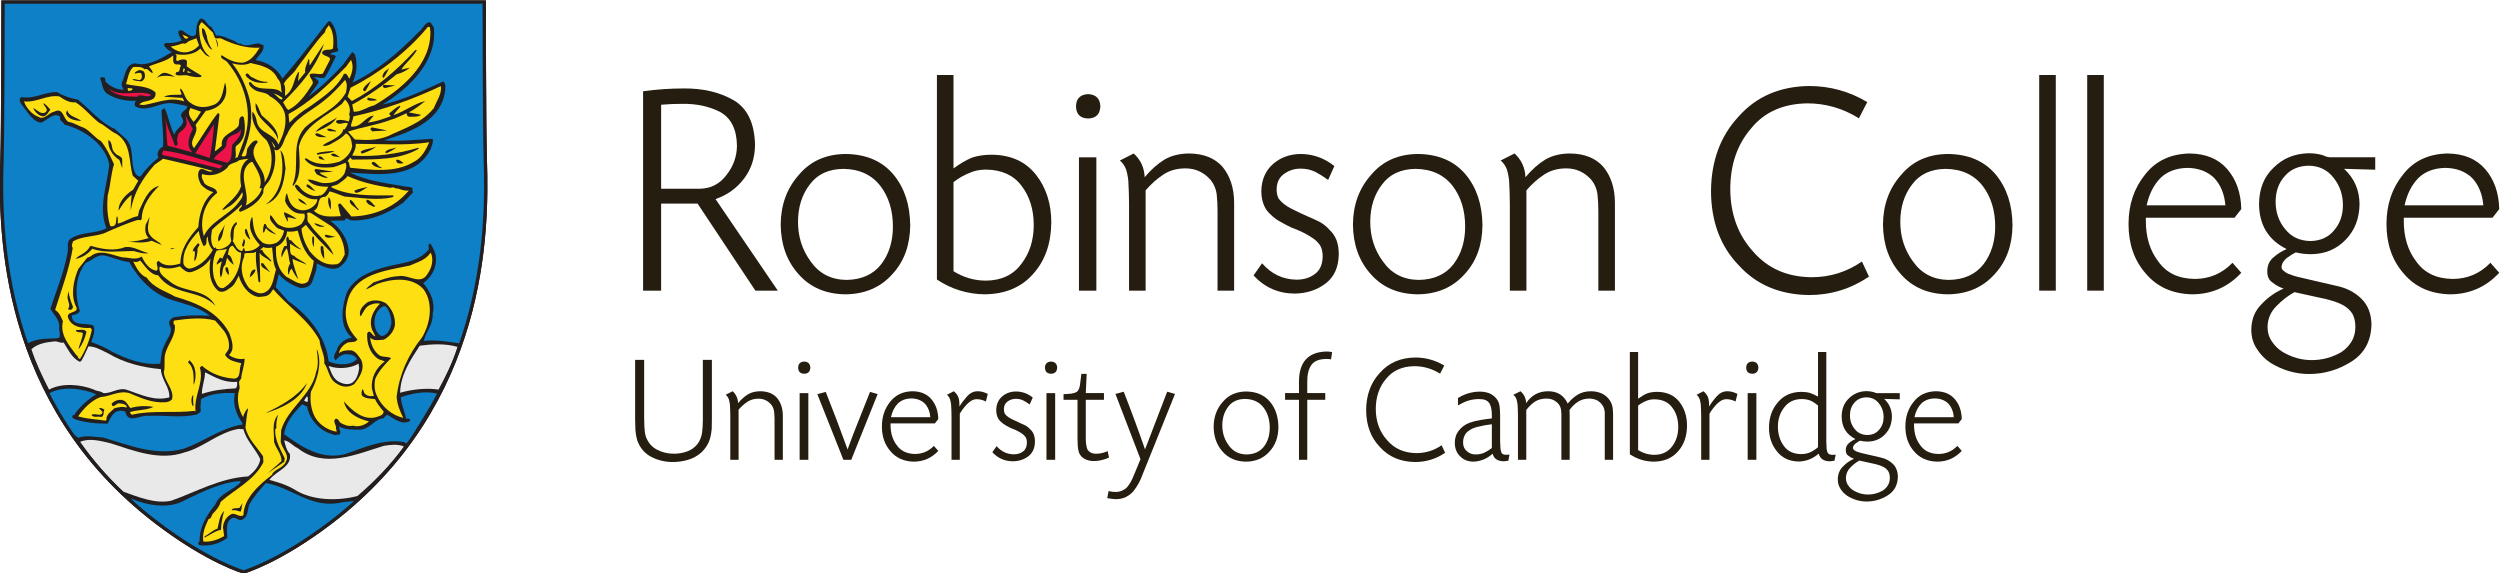 <?xml version="1.0" encoding="UTF-8" standalone="no"?>
<!-- Created with Inkscape (http://www.inkscape.org/) -->

<svg
   version="1.1"
   id="svg2"
   xml:space="preserve"
   width="851.924"
   height="195.396"
   viewBox="0 0 851.924 195.396"
   sodipodi:docname="RobinsonLogoType2007_2.svg"
   inkscape:version="1.2.1 (9c6d41e410, 2022-07-14)"
   xmlns:inkscape="http://www.inkscape.org/namespaces/inkscape"
   xmlns:sodipodi="http://sodipodi.sourceforge.net/DTD/sodipodi-0.dtd"
   xmlns="http://www.w3.org/2000/svg"
   xmlns:svg="http://www.w3.org/2000/svg"><defs
     id="defs6" /><sodipodi:namedview
     id="namedview4"
     pagecolor="#ffffff"
     bordercolor="#666666"
     borderopacity="1.0"
     inkscape:pageshadow="2"
     inkscape:pageopacity="0.0"
     inkscape:pagecheckerboard="0"
     inkscape:showpageshadow="2"
     inkscape:deskcolor="#d1d1d1"
     showgrid="false"
     inkscape:zoom="0.9407595"
     inkscape:cx="428.37728"
     inkscape:cy="97.793325"
     inkscape:window-width="1920"
     inkscape:window-height="1017"
     inkscape:window-x="-8"
     inkscape:window-y="-8"
     inkscape:window-maximized="1"
     inkscape:current-layer="g8" /><g
     id="g8"
     inkscape:groupmode="layer"
     inkscape:label="ink_ext_XXXXXX"
     transform="matrix(1.333,0,0,-1.333,-180.196,542.535)"><g
       id="g10"
       transform="scale(0.1)"><path
         d="m 2589.66,4064.76 c 0,0 0.23,-321.92 2.84,-405.28 5.65,-181.4 2.84,-620.71 -393.96,-923.96 -133.67,-102.18 -223.9,-127.56 -223.9,-127.56 0,0 -90.24,25.38 -223.9,127.56 -396.79,303.25 -399.63,742.56 -393.96,923.96 2.6,83.36 2.83,405.28 2.83,405.28 h 1230.05"
         style="fill:#231f20;fill-opacity:1;fill-rule:nonzero;stroke:none"
         id="path12" /><path
         d="m 2589.66,4064.76 c 0,0 0.23,-321.92 2.84,-405.28 5.65,-181.4 2.84,-620.71 -393.96,-923.96 -133.67,-102.18 -223.9,-127.56 -223.9,-127.56 0,0 -90.24,25.38 -223.9,127.56 -396.79,303.25 -399.63,742.56 -393.96,923.96 2.6,83.36 2.83,405.28 2.83,405.28 z"
         style="fill:none;stroke:#211212;stroke-width:8.503;stroke-linecap:butt;stroke-linejoin:miter;stroke-miterlimit:4;stroke-dasharray:none;stroke-opacity:1"
         id="path14" /><path
         d="m 1899.93,3976.46 c 1.37,-8.69 12.95,-1.78 18.15,-5.37 29.77,-14.02 62.07,-25.08 97.35,-22.96 -10.2,-16.59 -22.1,-34.01 -42.08,-38.27 -21.69,-1.27 -38.7,8.51 -55.27,19.14 -5.53,-8.92 9.78,-11.91 14.02,-17.01 45.91,-53.99 68.03,-130.51 42.94,-201.52 l -15.71,-42.5 -6.4,-1.69 c 4.68,9.35 -1.27,19.98 2.14,30.17 25.93,17.01 25.08,47.2 19.97,73.98 -1.27,1.27 -2.96,1.27 -3.82,2.98 -12.34,-5.09 -5.52,-16.58 -10.2,-25.95 -12.75,-16.99 -46.34,-21.25 -42.09,-50.15 -5.95,-4.69 -11.48,-10.64 -17.86,-14.03 3.83,30.18 8.08,64.18 11.91,94.37 l -3.83,3.83 c -22.11,-27.63 -40.82,-61.21 -61.23,-90.13 -17,19.12 14.47,36.56 3.83,59.1 l 25.94,36.14 c 19.13,2.55 38.26,12.33 47.18,30.18 6.81,11.48 6.81,30.62 2.13,42.1 -5.95,-21.69 -6.37,-51.46 -33.16,-58.25 -18.7,-6.8 -39.53,-5.96 -56.11,7.22 -14.03,8.52 -13.61,25.92 -24.23,36.14 -3.83,-5.1 2.97,-10.22 2.13,-16.14 -14.47,-0.45 -31.9,1.27 -45.07,-5.11 l 48.04,-2.99 4.25,-8.91 c -36.14,12.33 -67.6,-3.42 -103.74,-9.37 l -11.05,1.27 c 9.36,13.63 44.64,3.84 41.24,31.03 -19.13,17.44 -49.74,15.31 -75.25,21.27 4.25,13.18 6.37,32.3 18.27,43.78 8.94,-0.41 21.7,2.13 28.92,-5.95 8.08,4.68 13.18,-8.48 21.26,-9.77 -0.42,5.51 -5.53,11.47 -10.21,16.99 20.84,9.37 45.06,12.76 62.08,28.08 1.69,-4.68 -4.26,-22.55 9.35,-22.96 4.25,0.41 8.5,0.84 11.05,-3.4 -5.52,-4.68 -1.27,-17.42 -11.05,-15.74 -2.56,-1.68 -4.26,-5.1 -2.13,-7.23 11.48,-4.66 22.11,2.13 34.01,-2.96 9.78,-2.13 22.11,-4.67 31.04,-2.13 v 2.98 c -12.76,8.07 -28.07,16.14 -37.85,24.22 1.71,3.83 0.43,8.92 0.86,13.18 -3.4,5.96 -11.91,3.83 -17,2.97 -3.4,-0.41 -8.51,-6.8 -10.2,0 -1.29,5.96 3.82,11.07 -2.99,14.9 21.26,-4.25 48.89,-2.56 64.2,14.02 6.8,-7.65 14.03,-20.83 25.09,-20.83 -24.24,17 -27.64,49.74 -28.06,78.21 l 5.95,10.21 c 10.29,-6.17 18.99,-18.34 29.19,-26.42 l 4.1,-10.72"
         style="fill:#fddf12;fill-opacity:1;fill-rule:nonzero;stroke:none"
         id="path16" /><path
         d="m 2202.91,3946.01 c -8.08,-6.8 -23.38,1.7 -28.05,-11.05 3.39,-10.21 24.23,-7.65 19.97,-18.71 l -17.85,-34.45 c -11.06,-3.81 -23.81,3.42 -33.15,-1.68 -2.57,-9.35 12.75,-16.59 5.95,-26.36 -15.74,-24.65 -34.86,-52.3 -61.22,-65.05 -5.1,4.25 -8.94,13.18 -13.19,19.98 45.07,43.78 87.16,93.54 104.58,149.65 l -36.12,-55.27 c -2.57,4.24 0.84,12.34 -2.99,17.01 -2.96,-11.9 -10.63,-21.68 -8.92,-35.29 l -18.28,-22.11 c 0.85,8.09 2.12,15.31 2.97,23.38 l -2.97,-1.27 c -12.32,-19.55 -10.2,-45.07 -33.17,-59.94 -0.85,8.91 2.57,22.54 -2.97,31.03 6.81,14.89 25.51,25.08 33.16,39.96 24.23,31.04 48.47,68.02 72.27,92.26 0,8.07 7.65,12.32 8.93,17.44 12.75,-13.2 13.61,-40.82 11.05,-59.53"
         style="fill:#fddf12;fill-opacity:1;fill-rule:nonzero;stroke:none"
         id="path18" /><path
         d="m 2452.04,3990.23 c 2.13,-86.73 -76.09,-149.65 -143.69,-189.61 -18.72,-3.85 -32.74,-17.01 -52.29,-16.17 l -3.84,18.28 c 38.7,20.85 77.38,47.2 113.52,77.39 11.06,2.54 24.23,8.48 34,17 l -22.09,-5.1 c 11.05,17.84 29.33,30.6 39.95,50.16 h -3.82 c -49.32,-53.58 -102.45,-99.05 -162.41,-130.51 l -11.05,11.06 7.66,22.94 c 72.26,36.56 144.54,90.97 197.69,155.61 8.5,1.27 4.25,-5.96 6.37,-11.05"
         style="fill:#fddf12;fill-opacity:1;fill-rule:nonzero;stroke:none"
         id="path20" /><path
         d="m 1880.66,3978.32 c 0.85,-12.33 6.38,-25.08 14.04,-35.29 -8.08,1.71 -12.34,12.32 -17.01,19.13 -5.53,11.06 -11.48,22.95 -8.93,36.14 8.51,-2.13 8.08,-13.19 11.9,-19.98"
         style="fill:#231f20;fill-opacity:1;fill-rule:nonzero;stroke:none"
         id="path22" /><path
         d="m 1833.48,3974.06 c -4.26,-5.08 -9.78,-3.4 -12.76,3.42 l -2.12,3.82 c 5.1,-2.14 10.62,-3.82 14.88,-7.24"
         style="fill:#fddf12;fill-opacity:1;fill-rule:nonzero;stroke:none"
         id="path24" /><path
         d="m 1860.69,3954.08 c -10.64,-12.32 -28.07,-20.82 -45.92,-17.01 -9.78,2.14 -20.4,7.24 -26.36,14.04 11.05,1.27 20.84,5.1 31.03,8.09 8.08,-3.85 12.33,5.93 19.13,7.21 l 15.31,5.95 6.81,-18.28"
         style="fill:#fddf12;fill-opacity:1;fill-rule:nonzero;stroke:none"
         id="path26" /><path
         d="m 1907.87,3948.99 c 0,8.08 -3.4,14.87 -5.1,22.1 5.1,-5.1 8.08,-16.58 5.1,-22.1"
         style="fill:#231f20;fill-opacity:1;fill-rule:nonzero;stroke:none"
         id="path28" /><path
         d="m 2245,3869.05 c -3.81,3.42 -5.53,15.74 -14.03,11.91 -18.27,-36.55 -55.26,-60.36 -87.14,-83.31 -18.71,-11.06 -36.56,-25.1 -52.3,-41.25 l -2.12,22.09 c 55.26,30.2 101.17,74.43 147.52,121.59 l 12.32,17.01 c 7.23,-16.58 3.42,-32.3 -4.25,-48.04"
         style="fill:#fddf12;fill-opacity:1;fill-rule:nonzero;stroke:none"
         id="path30" /><path
         d="m 2061.34,3869.05 c 11.48,-10.62 7.23,-22.95 11.06,-36.13 -19.12,20.84 -60.79,-1.7 -79.07,26.79 h -5.11 c -1.7,-7.67 7.65,-14.89 14.03,-19.13 12.33,-8.52 29.76,-4.68 39.96,-17 17.44,-8.94 34.02,-26.38 38.26,-45.93 4.69,-28.9 -5.1,-54.42 -16.99,-77.36 -9.35,28.89 -49.33,28.05 -55.27,59.08 -1.29,8.09 -4.25,18.71 -11.05,25.08 -3.83,-29.32 14.02,-53.98 36.12,-73.12 19.57,-31.03 15.74,-78.21 -5.09,-107.54 4.67,38.68 -51.03,63.33 -17.86,102.46 0.85,2.54 -2.12,4.65 -3.83,5.08 -8.91,-1.7 -15.72,-11.04 -20.4,-18.28 -6.8,-6.79 1.69,-28.47 -17.01,-21.68 19.98,42.09 31.46,92.69 21.27,142.42 -8.51,34.01 -22.12,65.9 -45.08,94.39 14.87,-4.25 32.73,-5.95 46.77,0.84 26.36,-5.95 56.97,-11.9 69.29,-39.97"
         style="fill:#fddf12;fill-opacity:1;fill-rule:nonzero;stroke:none"
         id="path32" /><path
         d="m 2332.59,3870.77 c -6.82,3.4 -0.44,10.62 1.69,15.29 l 12.34,9.78 c -3.42,-6.81 -8.52,-17.01 -14.03,-25.07"
         style="fill:#231f20;fill-opacity:1;fill-rule:nonzero;stroke:none"
         id="path34" /><path
         d="m 1824.55,3892.86 c -1.7,-2.12 0,-7.64 -5.11,-6.8 l 1.28,8.93 c 1.7,0.85 2.55,-0.85 3.83,-2.13"
         style="fill:#fddf12;fill-opacity:1;fill-rule:nonzero;stroke:none"
         id="path36" /><path
         d="m 1721.24,3883.09 c 2.97,-8.08 0.43,-17.42 -8.08,-21.26 -7.64,1.7 -16.58,0.42 -22.95,5.11 8.49,4.26 22.1,-9.79 24.23,6.8 0.85,5.09 -1.28,11.05 -7.23,10.21 l -11.05,-2.15 c -0.42,4.69 7.65,7.23 11.9,9.37 5.52,-0.85 12.34,-2.14 13.18,-8.08"
         style="fill:#231f20;fill-opacity:1;fill-rule:nonzero;stroke:none"
         id="path38" /><path
         d="m 1830.5,3884.79 1.27,4.24 9.78,-5.94 z"
         style="fill:#fddf12;fill-opacity:1;fill-rule:nonzero;stroke:none"
         id="path40" /><path
         d="m 1799.46,3873.74 c -14.45,2.13 -35.28,5.52 -47.18,-2.97 5.53,5.95 12.32,13.18 21.25,13.18 9.35,-1.29 18.29,-6.39 25.93,-10.21"
         style="fill:#231f20;fill-opacity:1;fill-rule:nonzero;stroke:none"
         id="path42" /><path
         d="m 1997.16,3872.04 c 11.46,-6.8 25.08,-11.9 38.26,-11.06 v -2.11 c -22.54,-2.99 -45.5,2.11 -56.12,19.12 5.09,12.33 11.06,-5.52 17.86,-5.95"
         style="fill:#231f20;fill-opacity:1;fill-rule:nonzero;stroke:none"
         id="path44" /><path
         d="m 2236.08,3832.92 c -25.51,-42.94 -71.43,-57.81 -105.45,-89.7 -37.41,-43.8 -10.19,-96.93 -31.03,-146.23 l 2.14,-2.15 c 22.52,27.22 15.29,65.91 14.02,100.34 13.18,54.86 71.43,78.23 110.11,109.26 l 8.07,11.06 c 9.79,-8.93 15.74,-25.52 10.22,-37.85 3.82,-5.53 0.84,-12.75 -0.85,-18.28 -9.37,3.42 -21.27,5.53 -30.19,2.99 -1.7,-1.27 -2.55,-2.99 -2.12,-4.69 8.5,-9.35 18.7,0.43 29.32,-2.11 1.72,-2.99 -3.82,-11.07 -7.23,-16.16 h -3.81 c -0.86,-12.33 -18.28,-21.68 -29.34,-28.07 -7.65,-4.24 -16.58,-7.22 -22.96,-13.18 5.1,-2.97 12.33,0.43 17.85,2.14 14.04,8.5 29.34,14.87 41.25,28.89 12.75,-5.95 14.45,-20.39 16.14,-32.73 -2.97,-17.42 -16.56,-31.87 -32.3,-39.54 -28.06,-8.92 -59.94,-9.77 -84.18,8.1 -2.12,0.41 -3.82,0 -5.11,-1.7 18.28,-23.4 46.35,-22.97 73.55,-20.43 10.63,2.58 20.41,7.23 31.05,11.07 4.67,-8.92 -0.42,-19.13 -2.99,-28.08 -11.05,-16.99 -27.63,-23.78 -47.19,-23.78 -16.56,-1.72 -31.03,10.19 -47.17,8.92 12.33,-16.17 32.73,-18.28 53.13,-18.28 -4.67,-9.37 -10.2,-19.55 -21.25,-22.97 v 0.84 c -14.04,-5.53 -34.44,2.58 -47.2,15.33 -3.81,4.26 -8.92,13.17 -14.87,11.9 -5.1,-4.26 2.12,-8.93 2.97,-12.76 14.46,-14.88 30.6,-26.79 52.3,-24.23 0.42,-11.06 -11.06,-20.84 -21.27,-25.08 -11.48,-5.1 -24.23,-4.26 -34.86,2.13 -14.03,8.9 -17.85,23.81 -21.25,37.83 -4.68,-4.26 -3.41,-12.76 -5.11,-19.14 5.96,-16.58 21.27,-32.72 40.39,-32.72 h 8.93 c 3.83,-10.21 -1.7,-18.71 -7.23,-26.37 -13.6,-10.62 -36.56,-13.6 -51.86,-5.09 -14.03,3.82 -17.85,19.98 -27.22,28.05 -5.53,-10.64 4.69,-19.99 11.92,-28.05 5.94,-8.51 15.72,-7.24 22.95,-12.76 -3.4,-11.9 -10.63,-29.32 -25.92,-32.31 -9.37,-3.4 -20.42,-2.12 -28.92,2.13 -22.11,17.85 -23.81,38.26 -26.35,65.03 h -1.72 c -12.75,-26.77 3.42,-51.85 20.84,-70.98 -9.36,-11.05 -22.95,-16.15 -38.27,-15.31 l -1.69,7.23 c -5.1,0.84 -2.55,-5.53 -5.95,-7.23 -14.03,2.56 -16.15,15.73 -23.39,25.08 4.68,14.03 -2.12,32.31 10.21,43.37 -0.43,1.71 0.84,4.24 -1.28,5.94 -14.44,-10.62 -17.43,-31.02 -12.75,-48.03 -4.26,-13.61 -18.29,-19.13 -30.18,-22.1 -4.26,1.7 -9.37,-0.43 -10.21,5.95 l -2.97,-2.98 c -11.05,11.9 -8.5,31.88 -5.96,47.19 22.96,23.8 52.72,39.09 75.25,64.17 6.38,-4.65 -14.02,-12.32 -2.97,-18.26 22.95,8.5 48.89,24.67 59.09,49.32 -2.13,15.72 11.05,22.11 17,34 11.49,22.54 16.59,50.17 11.07,77.39 2.12,-4.68 7.64,-3.41 10.2,-2.14 13.18,9.78 13.6,26.79 22.1,39.11 17.43,41.68 61.64,59.11 94.37,86.3 19.14,14.88 38.27,34.88 53.99,53.16 6.8,-8.94 4.26,-22.12 2.14,-32.75"
         style="fill:#fddf12;fill-opacity:1;fill-rule:nonzero;stroke:none"
         id="path46" /><path
         d="m 2285.39,3836.75 c -2.98,-0.85 -3.83,2.97 -5.95,2.97 2.54,9.35 12.76,17.43 20.82,22.96 -5.08,-8.49 -9.34,-18.27 -14.87,-25.93"
         style="fill:#231f20;fill-opacity:1;fill-rule:nonzero;stroke:none"
         id="path48" /><path
         d="m 2336.4,3844.82 c -2.54,0.43 -5.53,1.71 -5.95,5.11 l 2.14,2.99 30.17,-1.29 -26.36,-6.81"
         style="fill:#231f20;fill-opacity:1;fill-rule:nonzero;stroke:none"
         id="path50" /><path
         d="m 2460.98,3793.82 c -31.9,-39.55 -77.39,-52.3 -118.62,-72.28 -28.06,-10.64 -51.01,-10.21 -83.32,-8.08 l -17.85,19.98 c 34.85,11.48 74.39,17.01 109.25,30.19 14.45,3.83 27.21,11.48 41.23,17.01 -0.85,-2.99 1.29,-8.09 5.11,-8.94 9.78,0 23.38,-1.27 31.88,4.68 l -31.88,6.37 c 14.87,7.23 28.48,18.28 42.08,28.92 -28.06,-6.39 -53.15,-26.79 -81.19,-36.15 4.66,7.66 11.9,14.89 17.84,22.13 l -1.7,2.11 c -9.77,-4.26 -17.86,-11.9 -26.35,-19.12 -1.27,-4.26 2.12,-4.69 4.25,-7.23 -18.7,-7.24 -38.26,-14.04 -59.51,-17.01 l 15.29,18.28 c -22.94,-2.56 -31.88,-31.87 -58.24,-28.06 -0.84,7.65 5.11,16.58 5.96,25.93 77.38,16.59 152.2,43.81 223.61,77.38 2.98,-20.41 -11.05,-37.83 -17.84,-56.11"
         style="fill:#fddf12;fill-opacity:1;fill-rule:nonzero;stroke:none"
         id="path52" /><path
         d="m 1690.21,3843.98 c 0.84,-6.38 -4.26,-4.69 -8.08,-6.38 -4.68,-0.42 -3.83,5.53 -3.83,7.22 l 11.91,-0.84"
         style="fill:#fddf12;fill-opacity:1;fill-rule:nonzero;stroke:none"
         id="path54" /><path
         d="m 1738.25,3827.84 c -9.35,-10.21 -22.96,2.54 -34.86,-2.99 l 0.85,-2.12 c -26.79,0.43 -57.39,0.85 -75.25,21.25 30.61,-25.08 75.68,-2.12 109.26,-16.14"
         style="fill:#ed1248;fill-opacity:1;fill-rule:nonzero;stroke:none"
         id="path56" /><path
         d="m 2074.52,3818.9 -2.97,-3.4 c -7.22,1.27 -14.45,13.61 -22.11,16.15 9.36,-2.13 18.28,-7.23 25.08,-12.75"
         style="fill:#f6f013;fill-opacity:1;fill-rule:nonzero;stroke:none"
         id="path58" /><path
         d="m 1544.59,3808.69 c 21.26,-12.76 39.54,-36.14 60.38,-52.29 16.15,-7.22 28.9,-22.1 45.06,-28.92 38.26,-24.65 30.19,-69.7 41.24,-106.69 l 14.03,-12.77 -13.18,-22.95 c -18.28,-11.89 -38.26,-31.46 -36.99,-53.57 8.93,14.45 17.86,28.93 33.16,40.41 -0.85,-13.63 -2.98,-27.66 -2.12,-40.41 6.8,44.65 30.18,82.91 61.21,117.77 l 21.26,14.88 c 42.09,-10.2 85.46,-19.12 127.12,-31.03 -13.18,-8.93 -31.46,18.7 -36.99,-5.1 -1.7,-11.92 2.55,-21.27 7.23,-30.19 8.92,-9.36 19.14,-15.74 31.03,-19.12 -25.93,-20.43 -36.13,-56.15 -38.26,-89.29 -24.23,-26.35 -45.49,-55.69 -45.91,-93.1 -17.86,-5.52 -41.24,-8.94 -55.27,6.8 -12.33,-4.69 2.55,-16.58 -5.1,-25.08 -18.29,1.68 -31.03,19.98 -38.26,36.14 -16.16,-9.79 -30.62,-2.56 -48.89,-2.13 -25.94,5.09 -58.25,23.38 -82.48,2.13 l -8.07,-2.99 -22.97,-28.89 c -11.89,-28.5 -20.82,-69.32 -4.25,-98.65 4.25,-15.7 -29.76,-8.07 -20.83,-28.07 9.35,-21.7 34.86,-25.06 56.12,-23.79 l 3.83,-4.25 c -5.53,-26.37 -15.3,-51.47 -29.76,-74.4 -5.96,-2.58 -5.11,7.64 -10.21,9.34 -18.28,25.09 -42.51,51.46 -34.01,86.31 -4.67,10.19 -8.92,22.1 -19.98,28.92 16.17,52.29 36.14,103.3 45.07,158.56 -4.25,5.11 -0.86,11.91 0.85,17.01 23.81,13.18 53.15,11.48 78.23,19.99 28.48,12.75 56.96,25.09 86.29,34.42 3.4,0.43 10.63,-2.97 11.06,3.83 0.42,31.46 21.25,60.8 44.21,83.32 -28.48,-6.8 -39.53,-39.94 -51.01,-63.34 l -2.98,-14.02 c -18.71,-2.99 -33.16,-14.89 -51.45,-19.12 -0.85,6.36 1.71,14.02 -2.12,19.12 -4.25,-8.51 2.12,-26.79 -14.88,-25.95 h -2.13 c -8.07,25.11 -8.92,51.02 -6.79,79.07 7.23,24.67 8.07,54 16.15,79.51 -8.92,19.99 -19.13,41.67 -33.16,59.1 -16.58,8.92 -27.63,25.93 -43.37,34.01 -13.6,4.24 -25.5,13.18 -39.96,15.31 -13.18,6.37 -12.75,38.67 -36.13,25.92 -14.46,-2.11 -25.51,-22.95 -41.24,-12.75 -14.45,4.68 -31.45,22.96 -36.14,39.13 33.16,-3.42 57.82,17.42 90.14,12.75 12.75,-8.08 25.5,-17.01 41.22,-14.89"
         style="fill:#fddf12;fill-opacity:1;fill-rule:nonzero;stroke:none"
         id="path60" /><path
         d="m 2315.58,3813.79 c -9.36,-0.85 -17.44,-3.39 -25.08,1.71 l 1.7,5.1 c 7.64,-2.97 18.27,-1.7 23.38,-6.81"
         style="fill:#231f20;fill-opacity:1;fill-rule:nonzero;stroke:none"
         id="path62" /><path
         d="m 1480.62,3789.56 c -5.11,-5.95 -9.36,-16.15 -18.28,-17.01 -11.49,0.86 -21.26,11.47 -25.94,21.27 9.79,-3.84 17.86,-15.33 28.92,-12.34 14.88,7.66 -2.13,17.01 -2.98,25.09 7.23,-3.41 13.17,-11.07 18.28,-17.01"
         style="fill:#231f20;fill-opacity:1;fill-rule:nonzero;stroke:none"
         id="path64" /><path
         d="m 2020.53,3775.52 c 19.56,-17.85 43.38,-34.85 42.08,-63.33 -10.61,37.85 -61.21,50.17 -57.38,94.38 7.65,-8.49 9.78,-20.83 15.3,-31.05"
         style="fill:#231f20;fill-opacity:1;fill-rule:nonzero;stroke:none"
         id="path66" /><path
         d="m 1865.79,3784.45 c -6.38,-8.5 -10.63,-18.28 -19.13,-25.92 -6.38,8.09 -14.04,16.99 -11.06,28.06 l 2.97,7.23 27.22,-9.37"
         style="fill:#fddf12;fill-opacity:1;fill-rule:nonzero;stroke:none"
         id="path68" /><path
         d="m 1559.69,3760.65 c -13.17,1.28 -34.01,2.55 -39.11,19.99 l 2.97,8.07 c 4.26,-17.44 24.66,-17.85 36.14,-28.06"
         style="fill:#231f20;fill-opacity:1;fill-rule:nonzero;stroke:none"
         id="path70" /><path
         d="m 1844.54,3740.24 c -7.66,-15.71 -17.45,-38.25 -4.68,-54.84 l 3.82,-5.1 c -21.26,5.53 -42.52,12.75 -63.35,17.01 -2.55,14.02 -2.55,34.01 -3.83,51.01 l -2.12,22.11 c 2.97,-25.94 17.01,-48.05 24.23,-72.28 4.25,-2.97 5.96,1.27 8.09,4.25 -4.25,7.23 -1.28,19.14 1.7,26.78 9.77,7.25 22.95,17.44 20.39,30.19 l -2.96,15.31 18.71,-34.44"
         style="fill:#ed1248;fill-opacity:1;fill-rule:nonzero;stroke:none"
         id="path72" /><path
         d="m 2213.12,3769.59 c -13.6,-20.84 -35.29,-28.07 -55.26,-36.99 14.87,17.85 36.13,23.8 55.26,36.99"
         style="fill:#231f20;fill-opacity:1;fill-rule:nonzero;stroke:none"
         id="path74" /><path
         d="m 1887.89,3666.28 -36.98,11.89 48.04,74.4 c -1.71,-27.63 -5.52,-58.66 -11.06,-86.29"
         style="fill:#ed1248;fill-opacity:1;fill-rule:nonzero;stroke:none"
         id="path76" /><path
         d="m 2303.25,3734.3 -5.11,5.94 4.24,4.25 39.13,-8.06 -38.26,-2.13"
         style="fill:#231f20;fill-opacity:1;fill-rule:nonzero;stroke:none"
         id="path78" /><path
         d="m 2211,3733.44 c -7.67,2.54 -20.84,-2.12 -22.96,6.8 6.79,2.98 15.73,-2.54 22.96,-4.67 v -2.13"
         style="fill:#231f20;fill-opacity:1;fill-rule:nonzero;stroke:none"
         id="path80" /><path
         d="m 1945.28,3699.42 c -2.54,-16.99 2.12,-36.11 -12.33,-45.47 l -34.85,9.36 c 8.93,15.29 21.68,17.85 31.88,33.14 0.85,9.36 1.27,20.84 11.05,25.09 8.94,5.94 22.54,6.37 25.94,17.86 3.82,-16.59 -12.33,-28.5 -21.69,-39.98"
         style="fill:#ed1248;fill-opacity:1;fill-rule:nonzero;stroke:none"
         id="path82" /><path
         d="m 2186.77,3719.42 c -8.94,0.42 -21.7,-2.13 -28.91,5.95 0.85,7.65 9.34,2.11 13.17,0.84 l 15.74,-6.79"
         style="fill:#231f20;fill-opacity:1;fill-rule:nonzero;stroke:none"
         id="path84" /><path
         d="m 1645.99,3679.03 c 5.11,-8.09 17.43,-7.23 18.28,-17.01 v -22.11 l -7.22,21.25 c -17.86,10.64 -30.19,31.89 -28.06,51.03 12.75,-6.81 5.11,-24.23 17,-33.16"
         style="fill:#231f20;fill-opacity:1;fill-rule:nonzero;stroke:none"
         id="path86" /><path
         d="m 2053.28,3691.35 -7.65,17.86 8.92,-12.76 z"
         style="fill:#f6f013;fill-opacity:1;fill-rule:nonzero;stroke:none"
         id="path88" /><path
         d="m 2449.06,3706.25 c -8.08,-18.71 -19.13,-39.97 -39.53,-50.18 -47.62,-28.91 -107.57,-20.41 -162.42,-14.87 -3.38,5.09 -0.42,12.75 -6.79,17.01 l 6.79,8.91 5.11,-5.1 c 60.8,0.41 122.02,-0.86 170.49,28.06 l -2.13,2.11 c -52.29,-15.7 -109.25,-23.8 -168.36,-19.96 3.84,9.35 10.22,18.28 8.94,30.17 61.64,0 125.83,-5.09 187.9,3.85"
         style="fill:#fddf12;fill-opacity:1;fill-rule:nonzero;stroke:none"
         id="path90" /><path
         d="m 2277.32,3677.33 c -1.71,1.27 -4.68,3.83 -2.13,5.95 11.47,6.8 25.92,6.37 38.26,11.9 -7.66,-7.22 -23.37,-13.6 -36.13,-17.85"
         style="fill:#231f20;fill-opacity:1;fill-rule:nonzero;stroke:none"
         id="path92" /><path
         d="m 2339.39,3678.17 -2.99,2.99 c 5.96,8.49 19.55,8.08 29.34,11.89 -5.95,-4.67 -17.43,-11.04 -26.35,-14.88"
         style="fill:#231f20;fill-opacity:1;fill-rule:nonzero;stroke:none"
         id="path94" /><path
         d="m 2081.74,3639.91 c -3.81,-36.12 -11.89,-77.8 -50.16,-92.24 42.09,31.45 48.89,88.41 36.99,138.59 11.9,-13.19 10.21,-28.91 13.17,-46.35"
         style="fill:#231f20;fill-opacity:1;fill-rule:nonzero;stroke:none"
         id="path96" /><path
         d="m 1921.05,3646.29 -7.22,-7.22 c -47.62,11.91 -95.66,24.67 -144.54,34 -5.96,2.99 -1.29,8.51 0,12.33 52.28,-6.8 101.6,-25.08 151.76,-39.11"
         style="fill:#ed1248;fill-opacity:1;fill-rule:nonzero;stroke:none"
         id="path98" /><path
         d="m 2207.17,3684.13 c -11.91,-7.64 -29.34,-5.53 -43.37,-9.79 -0.84,1.29 -2.54,2.15 -2.12,3.83 14.03,4.69 30.18,5.11 45.49,5.96"
         style="fill:#231f20;fill-opacity:1;fill-rule:nonzero;stroke:none"
         id="path100" /><path
         d="m 2222.04,3667.12 c -7.65,3.82 -19.13,0 -24.24,8.08 7.67,6.81 17.86,-3.83 24.24,-8.08"
         style="fill:#231f20;fill-opacity:1;fill-rule:nonzero;stroke:none"
         id="path102" /><path
         d="m 2182.93,3659.05 c -4.68,5.53 -18.7,1.27 -16.16,11.05 7.66,2.13 12.76,-7.24 16.16,-11.05"
         style="fill:#231f20;fill-opacity:1;fill-rule:nonzero;stroke:none"
         id="path104" /><path
         d="m 1987.37,3664.15 c -22.96,-14.46 -23.38,-45.08 -19.13,-70.15 -8.09,-25.08 -30.61,-39.53 -48.46,-59.53 5.09,-2.11 9.35,2.56 13.17,5.1 16.59,8.1 29.77,24.23 38.27,39.14 4.67,-13.19 -7.23,-22.13 -14.03,-31.92 -25.51,-28.88 -68.44,-45.05 -84.18,-80.33 -11.47,37.4 -1.27,83.32 34.02,110.53 -2.56,16.17 -23.82,12.77 -33.16,25.1 -2.56,7.22 -8.93,14.01 -5.11,22.94 22.54,-7.23 46.77,-0.43 64.19,16.17 5.53,13.17 20.82,10.62 30.19,19.12 7.65,2.11 16.16,2.99 24.23,3.83"
         style="fill:#fddf12;fill-opacity:1;fill-rule:nonzero;stroke:none"
         id="path106" /><path
         d="m 2383.59,3653.09 c -3.4,-1.27 -11.9,-2.11 -16.15,0.86 -1.7,2.12 -5.53,7.21 0,8.07 6.37,-0.86 11.9,-5.53 16.15,-8.93"
         style="fill:#231f20;fill-opacity:1;fill-rule:nonzero;stroke:none"
         id="path108" /><path
         d="m 2327.49,3639.91 c -8.52,1.7 -20.85,3.4 -25.94,13.18 7.22,10.65 15.73,-9.35 25.07,-11.05 0.44,-0.43 0.87,-0.84 0.87,-2.13"
         style="fill:#231f20;fill-opacity:1;fill-rule:nonzero;stroke:none"
         id="path110" /><path
         d="m 1997.16,3656.07 c 11.46,-20.41 27.62,-42.09 18.27,-67.17 h 5.96 c -4.68,-19.57 -24.23,-35.29 -41.24,-44.22 12.33,33.17 -26.8,86.72 14.02,111.39 h 2.99"
         style="fill:#fddf12;fill-opacity:1;fill-rule:nonzero;stroke:none"
         id="path112" /><path
         d="m 2168.91,3628.86 c 3.39,-5.53 14.02,-8.51 21.25,-12.76 -7.23,-2.98 -20.4,4.25 -29.34,8.93 -0.84,4.26 -10.19,10.63 -0.84,13.18 l 44.2,-7.22 -35.27,-2.13"
         style="fill:#231f20;fill-opacity:1;fill-rule:nonzero;stroke:none"
         id="path114" /><path
         d="m 2350.44,3589.76 c 7.23,3.81 11.05,-2.56 19.13,-1.72 8.5,-3.38 18.28,-6.36 27.21,-5.09 -35.29,-43.38 -90.56,-65.47 -146.68,-66.31 l -27.19,32.3 c -2.14,2.11 -5.11,0 -6.83,-2.15 1.72,-10.17 4.26,-19.55 6.83,-29.31 -24.24,-1.29 -50.18,-4.26 -68.89,14.02 18.71,8.07 4.69,35.72 28.91,35.29 5.11,3.4 9.36,8.5 11.06,14.03 12.33,-2.54 25.51,-8.91 38.25,-13.17 40.83,-2.99 83.76,-11.07 123.29,-1.7 l 2.99,2.97 -2.14,1.68 c -53.13,-0.41 -115.19,-2.11 -158.58,21.27 4.26,4.26 12.35,3.83 18.28,7.23 8.09,6.79 17.86,11.48 24.24,20.85 34.44,-15.74 71.85,-24.25 110.12,-30.19"
         style="fill:#fddf12;fill-opacity:1;fill-rule:nonzero;stroke:none"
         id="path116" /><path
         d="m 2158.71,3581.68 c -7.23,0.84 -17.02,6.36 -23.82,12.32 l 1.7,5.1 c 10.63,-2.97 13.19,-11.49 22.12,-17.42"
         style="fill:#231f20;fill-opacity:1;fill-rule:nonzero;stroke:none"
         id="path118" /><path
         d="m 2292.2,3591.87 c -9.79,-4.67 -19.13,-14.43 -31.04,-14.88 -1.28,1.72 -3.83,2.99 -2.98,5.96 10.63,4.25 22.11,7.24 34.02,8.92"
         style="fill:#231f20;fill-opacity:1;fill-rule:nonzero;stroke:none"
         id="path120" /><path
         d="m 2197.8,3534.47 c -6.37,7.67 -8.49,21.7 -5.94,31.48 8.08,-6.38 5.54,-21.7 5.94,-31.48"
         style="fill:#231f20;fill-opacity:1;fill-rule:nonzero;stroke:none"
         id="path122" /><path
         d="m 2136.59,3545.52 c -6.8,3.83 -22.1,7.68 -22.1,17.44 8.92,-3.39 17.43,-10.64 22.1,-17.44"
         style="fill:#231f20;fill-opacity:1;fill-rule:nonzero;stroke:none"
         id="path124" /><path
         d="m 2268.38,3535.76 0.85,-1.29 c -0.85,-1.7 -2.97,-0.43 -3.81,-0.84 -6.38,8.51 -23.81,14.88 -18.31,25.94 9.8,-4.26 13.2,-18.28 21.27,-23.81"
         style="fill:#231f20;fill-opacity:1;fill-rule:nonzero;stroke:none"
         id="path126" /><path
         d="m 2311.33,3542.55 c -4.69,-3.82 -11.07,3.4 -17.01,5.12 -3.4,3.38 -9.35,7.64 -3.82,11.9 8.49,-1.29 14.02,-11.06 20.83,-17.02"
         style="fill:#231f20;fill-opacity:1;fill-rule:nonzero;stroke:none"
         id="path128" /><path
         d="m 2109.81,3510.68 c -8.49,-0.44 -16.59,5.09 -23.38,2.97 1.27,-2.54 1.27,-5.96 1.27,-8.93 h -2.12 c -1.7,7.66 -9.35,15.73 -7.23,22.95 10.63,-4.24 22.97,-10.62 31.46,-16.99"
         style="fill:#231f20;fill-opacity:1;fill-rule:nonzero;stroke:none"
         id="path130" /><path
         d="m 2199.09,3491.53 c 23.37,-19.12 33.15,-43.78 34,-72.25 -5.95,-9.36 -10.18,-25.94 -25.07,-25.08 -27.21,-2.99 -48.04,13.61 -64.19,33.16 -11.06,17.85 -19.57,36.55 -21.27,58.23 l 11.06,9.78 c 19.98,-26.36 47.62,-52.72 70.56,-76.96 -10.19,31.48 -42.92,50.6 -61.22,79.95 -8.92,5.93 -2.96,19.12 -6.37,26.34 6.37,5.53 13.62,-1.7 19.13,-5.09 l 43.37,-28.08"
         style="fill:#fddf12;fill-opacity:1;fill-rule:nonzero;stroke:none"
         id="path132" /><path
         d="m 1737.4,3466.46 c 8.07,-10.2 20.41,-13.6 28.05,-22.95 l -25.92,11.05 c -19.13,-6.81 -41.25,-4.24 -61.23,-2.12 18.71,-0.85 36.56,4.25 53.99,8.91 -9.78,8.52 -10.2,22.11 -8.08,34.02 l 10.21,20.4 c -2.13,-14.46 -10.21,-35.7 2.98,-49.31"
         style="fill:#231f20;fill-opacity:1;fill-rule:nonzero;stroke:none"
         id="path134" /><path
         d="m 2179.95,3492.4 v -1.71 c -10.19,-1.7 -18.27,1.28 -25.07,7.67 6.8,2.53 15.73,-5.96 25.07,-5.96"
         style="fill:#231f20;fill-opacity:1;fill-rule:nonzero;stroke:none"
         id="path136" /><path
         d="m 2035.42,3488.56 22.96,-18.28 c -7.67,2.56 -19.13,6.39 -25.95,16.16 -4.66,-2.55 -2.12,-10.2 -8.07,-11.04 -0.43,8.06 0.42,15.29 2.98,22.09 6.38,0.87 5.09,-5.96 8.08,-8.93"
         style="fill:#231f20;fill-opacity:1;fill-rule:nonzero;stroke:none"
         id="path138" /><path
         d="m 1910,3452.44 c -3.82,15.3 9.78,30.18 17.86,44.21 -7.23,-12.76 -4.26,-34.44 -17.86,-44.21"
         style="fill:#231f20;fill-opacity:1;fill-rule:nonzero;stroke:none"
         id="path140" /><path
         d="m 1991.2,3459.23 v -1.69 c -5.95,3.81 -13.19,12.74 -13.19,22.1 -0.42,2.55 0.45,6.8 4.26,4.66 l 8.93,-25.07"
         style="fill:#231f20;fill-opacity:1;fill-rule:nonzero;stroke:none"
         id="path142" /><path
         d="m 2112.79,3480.49 c 8.07,-28.05 15.72,-56.55 41.23,-77.37 -2.12,-18.28 -8.07,-35.29 -14.44,-52.3 -17.44,-16.16 -38.26,3.82 -54.85,11.05 -23.81,19.14 -28.91,48.48 -27.22,77.38 16.16,5.96 27.22,23.39 28.07,39.12 8.07,-1.27 18.7,-0.43 27.21,2.12"
         style="fill:#fddf12;fill-opacity:1;fill-rule:nonzero;stroke:none"
         id="path144" /><path
         d="m 1871.74,3441.38 c 12.75,0.84 4.24,17.43 11.05,24.23 0,-8.07 2.98,-25.5 13.18,-34.42 -12.76,-22.54 -34.01,-42.95 -59.09,-48.05 -7.23,0.43 -14.46,6.39 -16.16,13.18 -2.98,34.44 17.85,59.94 39.11,83.32 2.56,-13.61 5.96,-26.36 11.91,-38.26"
         style="fill:#fddf12;fill-opacity:1;fill-rule:nonzero;stroke:none"
         id="path146" /><path
         d="m 2210.15,3464.34 c -8.09,0.84 -21.69,-6.38 -28.07,2.12 l 1.7,3.82 c 8.93,-1.68 18.28,-4.25 26.37,-5.94"
         style="fill:#231f20;fill-opacity:1;fill-rule:nonzero;stroke:none"
         id="path148" /><path
         d="m 2095.79,3456.26 c 7.22,-9.35 17.43,-18.7 26.77,-23.8 -10.19,0.85 -19.97,9.76 -29.76,14.87 2.56,-9.35 -4.24,-28.92 10.64,-31.03 9.78,-10.64 23.38,-13.18 32.3,-22.96 -10.62,5.09 -24.24,9.35 -36.14,14.88 1.72,-17.42 9.36,-35.29 14.89,-52.31 -5.53,5.96 -12.75,17.45 -17.01,27.23 -4.26,-2.99 -6.38,-8.52 -6.8,-14.04 h -2.12 c -1.71,9.35 -0.43,19.57 5.09,27.22 -4.67,13.6 -2.97,25.92 -8.92,39.11 -5.53,-7.23 -9.36,-14.87 -12.33,-23.38 -3.83,8.51 2.12,19.56 5.95,28.47 l 6.38,0.86 c 2.55,7.64 -5.53,19.55 2.97,24.23 2.98,-2.97 1.71,-12.33 8.09,-9.35"
         style="fill:#231f20;fill-opacity:1;fill-rule:nonzero;stroke:none"
         id="path150" /><path
         d="m 2154.88,3458.38 -0.86,-19.97 c -4.24,6.8 -5.11,17.85 -3.39,27.2 4.25,0.42 4.25,-4.26 4.25,-7.23"
         style="fill:#231f20;fill-opacity:1;fill-rule:nonzero;stroke:none"
         id="path152" /><path
         d="m 1975.04,3439.25 c -1.69,1.27 -3.82,1.27 -4.67,2.97 l 4.67,17.01 c 5.96,-4.25 1.7,-14.02 0,-19.98"
         style="fill:#231f20;fill-opacity:1;fill-rule:nonzero;stroke:none"
         id="path154" /><path
         d="m 1856.86,3431.19 c -0.85,-10.22 -1.7,-20.41 -7.23,-28.91 -3.82,5.1 4.04,21.45 -1.71,27.19 l -3.38,-2.97 c -0.43,8.09 8.49,15.72 13.17,21.68 10.62,-3.4 -3.4,-10.2 -0.85,-16.99"
         style="fill:#231f20;fill-opacity:1;fill-rule:nonzero;stroke:none"
         id="path156" /><path
         d="m 1968.24,3424.37 c -0.85,-34.84 -13.6,-72.69 -45.06,-90.55 -15.73,-3.41 -19.13,15.73 -24.23,25.08 -5.11,22.97 -4.25,50.59 6.79,70.57 l 26.36,3.84 -12.32,-25.09 c -1.7,1.7 -2.98,3.83 -5.95,2.97 -3.4,-5.53 -8.51,-11.9 -8.09,-17.85 l 13.19,8.94 c -3.4,-12.75 -7.65,-27.66 -2.98,-41.25 7.65,8.5 1.7,24.24 11.91,32.31 l 4.24,17.85 c 4.69,-6.37 9.79,-14.03 17.87,-17.85 -5.11,7.24 -4.69,22.96 -15.75,25.94 2.57,8.92 0.86,18.7 11.91,22.94 6.37,-5.52 10.63,-17.85 22.11,-17.85"
         style="fill:#fddf12;fill-opacity:1;fill-rule:nonzero;stroke:none"
         id="path158" /><path
         d="m 1671.92,3438.41 c 22.96,2.54 39.12,-11.48 59.52,-15.31 -9.35,-2.97 -25.92,1.7 -37.41,5.1 -36.13,0.43 -72.69,-6.37 -106.29,5.96 -10.62,-13.19 -26.35,-23.38 -42.93,-25.94 8.93,10.64 29.76,14.88 36.99,32.3 l 2.98,0.86 c 28.48,-8.49 59.51,-14.02 87.14,-2.97"
         style="fill:#231f20;fill-opacity:1;fill-rule:nonzero;stroke:none"
         id="path160" /><path
         d="m 2179.95,3427.36 0.86,-19.14 c -7.24,8.08 -10.63,20.84 -8.93,32.3 10.2,2.99 5.1,-8.91 8.07,-13.16"
         style="fill:#231f20;fill-opacity:1;fill-rule:nonzero;stroke:none"
         id="path162" /><path
         d="m 2047.32,3437.13 c 2.97,-17.43 1.27,-39.54 10.19,-56.12 -7.22,-21.25 -7.22,-51.44 -32.3,-59.94 -12.33,-3.83 -25.08,4.67 -36.14,11.91 -17.43,21.66 -25.5,51.43 -14.03,78.21 1.7,2.99 0.85,6.79 1.28,10.21 8.51,4.69 21.69,-1.27 30.18,5.1 -2.54,-25.92 3.83,-50.61 5.95,-75.68 l 2.98,-2.97 1.7,2.13 -1.7,74.39 c 4.25,-10.19 19.57,-13.59 28.05,-22.95 l 2.15,1.7 c -6.83,9.79 -20.42,17.85 -23.39,28.07 -1.71,0.42 -3.83,0 -5.11,-1.72 -0.85,2.14 5.11,6.8 8.08,8.94 6.37,-3.41 15.31,-2.14 22.11,-1.28"
         style="fill:#fddf12;fill-opacity:1;fill-rule:nonzero;stroke:none"
         id="path164" /><path
         d="m 1798.61,3435.43 c -0.85,-0.84 -6.79,-2.97 -11.04,-2.12 1.27,3.82 8.49,1.28 11.04,2.12"
         style="fill:#231f20;fill-opacity:1;fill-rule:nonzero;stroke:none"
         id="path166" /><path
         d="m 2444.82,3369.96 c -17.86,-30.61 -48.04,-0.86 -74.4,-5.94 -22.11,-0.88 -43.36,-9.38 -64.2,-16.17 -5.96,-5.96 -14.02,-10.22 -19.13,-17.85 8.92,3.39 19.13,9.35 28.49,14.02 36.98,13.61 89.69,20 119.45,-14.02 25.5,-36.14 16.59,-87.6 -4.23,-122.45 -35.3,-43.8 -58.26,-94.8 -65.06,-151.79 1.28,-19.53 8.92,-38.24 17.01,-53.97 -27.64,5.94 -55.26,28.05 -67.17,56.1 -6.81,12.77 -7.66,29.76 -4.25,44.23 8.49,19.13 25.5,37.84 40.38,52.29 -9.35,5.53 -24.65,0.86 -33.17,9.79 -12.75,11.05 -19.13,28.04 -20.4,42.5 11.06,-9.38 20.83,-5.53 34.45,-5.12 14.45,6.79 26.78,22.15 28.9,37.83 1.27,20.88 -7.66,41.27 -22.97,55.29 -14.44,8.52 -33.57,10.22 -48.02,2.13 -11.06,-8.49 -20.85,-18.71 -18.28,-33.16 l 2.12,-2.11 c 7.22,11.48 11.9,26.35 27.21,30.17 6.37,2.97 14.88,3.4 21.68,2.13 -17.01,-17.42 -29.76,-41.68 -19.98,-67.18 l 8.08,-16.14 c -8.08,-0.86 -13.19,20.39 -20.83,7.21 -1.29,-26.37 6.38,-49.75 28.04,-65.47 l 17.01,-5.96 c -22.53,-17.01 -34.86,-41.23 -33.17,-68.41 l 5.11,-20.02 c -8.08,-0.86 -14.87,-1.27 -21.25,4.25 -5.53,2.99 -3.41,11.06 -8.08,12.78 -1.7,-5.12 -3.82,-12.33 0,-17.03 8.93,-7.21 20.83,-6.8 32.31,-8.07 5.11,-11.46 13.61,-21.66 22.12,-31.89 -0.87,-9.79 -11.06,-11.47 -18.29,-14.01 -33.59,-9.78 -62.5,16.54 -83.33,39.96 5.53,-29.76 37.41,-45.08 64.21,-51.01 -9.79,-9.38 -26.37,-15.32 -40.82,-11.06 -12.32,-2.54 -23.39,2.09 -33.17,8.07 -2.97,3.81 -5.95,12.32 -12.32,8.92 -5.96,-5.93 1.28,-14.04 2.13,-21.25 -2.13,-3.39 2.96,-7.65 0.85,-11.05 -25.08,4.26 -49.32,21.25 -59.1,46.35 -6.38,16.99 -8.92,37.83 -5.96,56.09 15.74,28.93 28.92,71.02 16.17,106.31 h -1.28 c 2.55,-17.44 5.09,-38.71 -1.7,-56.13 -10.64,-58.25 -72.28,-91.82 -89.28,-148.36 l -1.28,-30.22 c 3.4,-17.42 23.8,-33.98 13.19,-50.99 -7.24,-16.59 -25.94,-17.44 -35.29,-31.45 l 1.27,-0.86 c -30.18,-23.38 -73.55,-59.08 -74.39,-104.16 -11.91,-7.65 -21.7,9.79 -34.02,0.86 -11.9,-7.65 -17.43,-19.57 -18.28,-32.3 l 2.97,-22.13 c -15.72,-8.93 -32.72,-15.31 -53.13,-14.03 -3.41,19.57 4.24,38.7 13.18,57.41 8.92,1.68 7.23,12.32 13.18,16.13 7.22,7.66 15.3,16.99 17.85,28.05 36.98,32.75 85.45,54.45 109.26,101.21 l -0.85,15.29 c -16.15,23.81 -38.69,45.08 -45.06,73.13 2.12,16.17 2.97,32.71 6.8,48.02 l -0.85,1.27 c -5.52,-5.08 -9.78,-14 -11.9,-22.07 -11.06,16.99 -17.44,46.31 -10.21,69.28 4.68,8.92 -5.95,20.84 5.1,28.07 1.28,17.85 8.92,34.86 8.92,51.87 -11.04,-2.99 -28.89,0.82 -39.95,9.34 16.56,15.31 6.8,38.69 0.85,56.13 -29.76,55.27 -84.18,77.38 -138.6,93.1 -24.66,14.44 -54.84,22.11 -72.27,48.46 -17.42,6.82 -26.78,25.51 -34.87,41.25 5.96,-2.13 13.2,-1.29 17.87,2.97 12.75,-14.86 25.51,-36.99 46.34,-38.26 36.56,-53.58 105.01,-34.02 146.24,-78.22 -25.08,45.91 -79.92,33.16 -115.2,61.21 -11.92,10.21 -33.16,20.84 -27.21,39.98 15.72,-8.52 34.01,-5.53 51.44,0 8.07,-7.23 17.85,-18.71 31.03,-14.05 17.86,5.96 36.13,17.02 47.19,34.03 -5.1,-29.77 -3.4,-64.22 20.83,-83.34 13.61,-5.53 23.37,4.67 33.16,11.05 9.76,8.07 12.75,18.71 18.28,28.5 5.95,-22.97 24.65,-51.04 51.01,-54.43 11.06,1.28 22.96,0.43 30.18,10.21 l 6.81,9.77 c 38.69,-45.9 90.97,-78.25 118.62,-131.35 0.85,-19.16 14.02,-36.56 11.9,-58.26 12.33,-16.59 10.62,-39.96 32.31,-52.27 13.6,-8.96 30.19,-10.23 44.21,-0.86 13.17,16.99 28.49,38.24 17.86,62.05 -6.81,9.79 -12.75,21.25 -25.09,24.24 -11.9,0.86 -23.38,-0.45 -31.88,-7.25 1.7,10.2 9.77,19.98 18.71,25.1 8.07,6.35 23.8,-0.45 28.49,10.2 -25.52,26.77 -35.72,56.13 -26.37,93.55 15.74,74.4 99.47,82.05 160.69,95.22 18.72,8.92 39.97,13.18 53.15,33.16 8.51,-17.83 2.56,-39.53 -8.07,-54.41"
         style="fill:#fddf12;fill-opacity:1;fill-rule:nonzero;stroke:none"
         id="path168" /><path
         d="m 1682.13,3400.13 c 23.39,-42.95 62.92,-84.16 110.53,-97.34 32.74,-10.63 67.17,-17.42 95.23,-39.96 -31.46,1.68 -61.64,1.68 -93.52,-4.26 -6.8,-4.26 -13.19,-11.5 -8.93,-19.98 10.62,-18.3 -7.66,-34.43 -13.18,-51.02 -8.08,-14.04 -8.51,-31.03 -10.63,-47.2 -45.49,-4.24 -87.58,12.32 -125.84,31.89 -15.73,10.2 -33.16,16.99 -51.01,23.38 5.09,12.73 11.47,29.77 5.94,42.09 -17,8.52 -55.69,-3.85 -55.27,25.94 7.67,2.15 17.87,3.42 20.41,11.91 -13.6,41.23 -11.9,88.44 14.89,122.44 15.72,5.53 27.63,20.84 46.33,19.12 22.11,-4.23 41.67,-14.86 65.05,-17.01"
         style="fill:#0d80c8;fill-opacity:1;fill-rule:nonzero;stroke:none"
         id="path170" /><path
         d="m 2041.37,3375.05 -0.85,-0.85 c -6.8,8.51 -23.39,10.21 -21.26,22.96 h 5.1 l 17.01,-22.11"
         style="fill:#231f20;fill-opacity:1;fill-rule:nonzero;stroke:none"
         id="path172" /><path
         d="m 1937.21,3372.09 -1.27,-5.1 c -2.57,2.54 -10.63,13.16 -6.81,19.96 8.08,0.86 5.95,-9.34 8.08,-14.86"
         style="fill:#231f20;fill-opacity:1;fill-rule:nonzero;stroke:none"
         id="path174" /><path
         d="m 2005.23,3380.15 c -1.69,-7.63 -8.94,-14.86 -14.87,-19.12 0.42,8.5 5.51,23.38 14.87,19.12"
         style="fill:#231f20;fill-opacity:1;fill-rule:nonzero;stroke:none"
         id="path176" /><path
         d="m 1538.43,3285.8 c 0,-3.42 -2.55,-6.82 -5.95,-8.09 -2.13,0.86 -5.53,0 -6.8,2.97 7.65,7.66 -1.28,19.98 -1.28,30.18 l 2.13,14.88 c 2.55,-14.03 6.38,-27.21 11.9,-39.94"
         style="fill:#231f20;fill-opacity:1;fill-rule:nonzero;stroke:none"
         id="path178" /><path
         d="m 2352.56,3245.8 c -2.12,-12.33 -6.37,-29.77 -22.11,-34.44 -6.37,-1.68 -13.17,6.84 -16.15,12.37 -8.51,17.85 -6.81,41.21 7.23,56.11 4.69,3.81 9.77,9.36 16.14,6.8 10.64,-11.06 13.6,-26.8 14.89,-40.84"
         style="fill:#0d80c8;fill-opacity:1;fill-rule:nonzero;stroke:none"
         id="path180" /><path
         d="m 1924.87,3223.73 c 9.35,-13.64 15.31,-31.94 11.07,-47.21 l -8.94,-13.18 c 8.5,-16.18 27.64,-17.86 42.09,-22.11 -7.64,-12.33 0.85,-38.68 -19.12,-39.11 -29.34,2.11 -58.25,11.9 -81.21,32.31 -2.97,0.41 -3.82,-2.99 -5.95,-4.26 11.06,-38.67 -16.15,-72.28 -11.06,-112.24 l -2.97,1.71 c -53.57,-6.38 -109.25,2.13 -159.41,-9.78 -3.42,0.86 -4.69,4.26 -5.11,6.8 19.55,5.97 41.66,4.25 59.93,13.18 -19.98,3.4 -39.95,2.54 -59.08,-2.99 -6.38,6.8 -9.36,17.03 -19.13,20.02 -9.79,2.95 -21.69,-0.86 -28.91,-8.96 3.4,-15.73 12.32,3.84 20.83,0.86 6.37,-0.41 13.6,-1.68 17.43,-6.8 v -4.26 c -9.78,4.26 -20.83,0.86 -30.19,-0.86 -8.92,-8.48 -22.53,-16.54 -21.25,-30.17 l -2.13,-2.13 c -23.38,3.84 -48.04,4.25 -70.15,11.05 13.18,19.57 34.86,41.68 57.39,49.34 25.1,1.68 46.78,17.44 73.13,10.19 30.18,-12.32 57.82,-25.95 93.52,-23.38 5.96,0.86 11.49,2.54 15.74,7.21 7.22,24.24 -19.56,45.49 -20.83,70.16 4.24,11.89 -0.43,31.44 3.82,47.17 6.8,25.09 28.07,46.34 24.23,73.12 -5.09,2.17 -2.98,8.11 -2.13,11.09 33.6,4.67 72.7,9.34 105.44,0 l 22.95,-26.77"
         style="fill:#fddf12;fill-opacity:1;fill-rule:nonzero;stroke:none"
         id="path182" /><path
         d="m 1572.87,3221.56 c -3.83,-15.72 -9.78,-31.04 -19.97,-44.22 0.42,10.64 10.19,25.96 10.62,41.27 -5.53,4.22 -17,-0.86 -17.86,8.07 8.92,-1.68 21.68,4.25 27.21,-5.12"
         style="fill:#231f20;fill-opacity:1;fill-rule:nonzero;stroke:none"
         id="path184" /><path
         d="m 1514.63,3194.37 c 10.63,-16.58 19.97,-38.28 39.95,-48.89 l 4.26,0.84 c 7.65,11.9 12.76,25.08 19.13,38.27 18.28,0 34.43,-10.65 51.02,-18.3 40.39,-24.22 87.15,-35.69 134.34,-39.95 0,-25.91 23.38,-46.75 21.26,-72.26 -39.12,-10.2 -73.55,7.65 -107.56,19.12 -22.11,7.66 -40.39,-9.79 -61.22,-8.07 -6.81,5.98 -16.58,4.26 -23.81,8.93 -34.01,13.59 -81.62,17.85 -114.78,0 -17.01,33.59 -33.59,67.58 -45.07,103.28 15.74,14.45 37.84,17.89 59.52,19.98 8.08,0.45 14.88,-5.08 22.96,-2.95"
         style="fill:#e9e9e9;fill-opacity:1;fill-rule:nonzero;stroke:none"
         id="path186" /><path
         d="m 2521.33,3183.32 c -10.61,-37.43 -30.19,-74.83 -48.45,-109.26 -30.63,4.67 -66.74,0.86 -98.22,-8.07 0.85,45.49 25.95,83.3 50.18,120.31 31.45,4.22 65.03,5.94 96.49,-2.98"
         style="fill:#e9e9e9;fill-opacity:1;fill-rule:nonzero;stroke:none"
         id="path188" /><path
         d="m 1849.63,3093.18 -2.97,-7.21 c 0,18.71 2.54,43.34 -14.04,57.37 l 2.98,5.95 c 17.01,-13.59 18.28,-36.11 14.03,-56.11"
         style="fill:#231f20;fill-opacity:1;fill-rule:nonzero;stroke:none"
         id="path190" /><path
         d="m 2270.08,3129.31 c -2.12,-14.43 -5.95,-30.15 -18.71,-38.26 -13.17,-6.8 -28.91,-0.82 -39.52,7.25 -11.06,9.78 -14.45,23.38 -19.99,36.13 22.53,-8.52 55.25,-6.8 76.52,5.94 l 1.7,-11.06"
         style="fill:#e9e9e9;fill-opacity:1;fill-rule:nonzero;stroke:none"
         id="path192" /><path
         d="m 1958.03,3094.04 c 0,-5.08 1.3,-14.86 -5.1,-16.99 -28.47,-0.86 -58.66,-5.12 -85.02,-14.05 -0.42,18.27 8.07,36.98 8.07,55.28 25.51,-12.78 50.18,-27.64 82.05,-24.24"
         style="fill:#e9e9e9;fill-opacity:1;fill-rule:nonzero;stroke:none"
         id="path194" /><path
         d="m 2030.31,3013.67 c 36.56,18.3 78.65,38.73 106.28,77.38 -15.3,-42.91 -65.47,-64.61 -106.28,-77.38"
         style="fill:#231f20;fill-opacity:1;fill-rule:nonzero;stroke:none"
         id="path196" /><path
         d="m 1597.96,3062.14 c -19.99,-12.32 -39.97,-29.76 -54.42,-49.29 V 3009 c -2.13,2.13 -5.11,0 -6.81,-2.13 -1.7,-7.21 6.81,-8.07 11.06,-10.19 26.78,-7.66 50.17,-9.79 79.07,-9.79 5.96,11.5 11.48,26.37 25.08,31.9 7.23,1.26 13.19,2.12 19.98,-0.86 7.66,-34.03 39.12,-7.21 60.37,-11.06 40.82,2.54 83.75,-6.39 123.29,3.85 2.98,2.95 7.66,3.81 9.36,8.07 -0.85,11.91 -0.43,18.71 0.85,31.03 24.65,14.45 56.11,16.58 86.29,15.31 -5.95,-29.31 3.83,-54.41 19.14,-76.52 v -3.85 c -55.69,-8.92 -99.48,-44.63 -151.78,-62.48 -70.99,-18.71 -139.86,10.63 -204.48,29.32 -21.69,1.27 -42.51,6.79 -63.35,-0.82 -48.89,34.84 -52.29,75.21 -74.39,113.49 34.01,19.98 87.15,12.37 120.74,-2.13"
         style="fill:#0d80c8;fill-opacity:1;fill-rule:nonzero;stroke:none"
         id="path198" /><path
         d="m 2469.04,3063.86 c -20.82,-40.82 -45.91,-77.79 -69.3,-117.34 -3.39,-2.58 -8.5,-15.72 -14.03,-6.82 -54.41,9.36 -102.88,-14.02 -150.48,-30.17 -61.22,-16.57 -111.82,17.85 -156.88,50.13 2.97,30.22 23.39,52.74 44.21,75.3 4.68,3.81 10.21,-5.53 14.03,-2.99 5.1,-33.17 33.59,-65.06 66.32,-72.31 4.68,-4.62 11.48,0.86 16.16,-1.27 7.65,6.8 -1.69,13.64 0,21.29 15.74,-8.92 34.87,-8.1 54,-8.1 24.22,1.31 35.7,27.22 59.52,29.35 l 8.07,8.93 c 18.28,-8.52 36.99,-28.05 59.08,-16.17 2.14,2.13 -0.41,5.52 -2.96,5.97 h -7.23 c -2.14,19.54 -12.75,35.3 -12.75,55.28 28.04,8.92 60.79,16.58 92.24,8.92"
         style="fill:#0d80c8;fill-opacity:1;fill-rule:nonzero;stroke:none"
         id="path200" /><path
         d="m 1846.66,3032.83 c -0.85,0.41 -1.28,-0.45 -2.12,-0.86 -4.26,7.65 -5.11,21.7 1.27,28.9 0,-8.47 -0.86,-19.12 0.85,-28.04"
         style="fill:#231f20;fill-opacity:1;fill-rule:nonzero;stroke:none"
         id="path202" /><path
         d="m 2138.73,3043.88 c -3.84,-3.4 -6.38,1.68 -9.79,2.13 l 7.65,11.02 c 3.83,-2.54 1.29,-8.89 2.14,-13.15"
         style="fill:#e9e9e9;fill-opacity:1;fill-rule:nonzero;stroke:none"
         id="path204" /><path
         d="m 1618.78,3023.04 c -3.82,-6.38 0.43,-16.17 -8.07,-19.12 -7.65,2.95 -19.13,-2.99 -25.09,5.08 8.08,7.25 25.09,-6.8 28.49,7.66 l -9.35,10.19 c 5.95,1.31 9.77,-1.68 14.02,-3.81"
         style="fill:#231f20;fill-opacity:1;fill-rule:nonzero;stroke:none"
         id="path206" /><path
         d="m 2058.38,2975.84 -2.98,-2.95 c -1.7,-27.64 13.17,-51.04 24.22,-74.42 l -1.27,-8.92 -42.09,-29.32 35.29,31.02 c 0.42,17.85 -14.45,32.3 -19.12,49.29 0.42,26.82 -6.8,48.89 10.18,69.32 -2.54,-9.79 -5.51,-22.11 -4.23,-34.02"
         style="fill:#231f20;fill-opacity:1;fill-rule:nonzero;stroke:none"
         id="path208" /><path
         d="m 1974.2,2972.89 c 6.8,-28.95 31.03,-50.2 42.93,-76.55 -2.12,-17.85 -16.15,-33.14 -31.03,-44.22 -72.27,-4.25 -132.65,-39.55 -196.41,-62.07 -40.39,-8.92 -84.17,9.38 -122.44,22.97 -41.66,37.84 -78.65,82.05 -110.54,127.52 24.66,10.65 54,1.72 78.23,-3.81 58.24,-18.71 125.42,-45.48 187.91,-23.37 48.89,11.91 88.43,52.73 140.29,60.35 3.4,-0.41 6.8,-1.27 11.06,-0.82"
         style="fill:#e9e9e9;fill-opacity:1;fill-rule:nonzero;stroke:none"
         id="path210" /><path
         d="m 2112.79,2924.41 c 68.02,-53.57 150.07,-15.31 220.64,5.94 15.73,2.56 35.28,5.1 51.01,-1.7 -32.3,-45.47 -76.09,-90.12 -119.02,-126.68 -49.34,-12.77 -113.94,-12.33 -158.59,15.31 -20.4,12.74 -43.35,19.53 -66.31,25.92 16.58,23.38 58.23,32.32 52.28,66.33 -8.92,9.76 -11.48,22.54 -14.45,34.86 13.6,-2.13 22.1,-14.45 34.44,-19.98"
         style="fill:#e9e9e9;fill-opacity:1;fill-rule:nonzero;stroke:none"
         id="path212" /><path
         d="m 1966.97,2837.26 c -21.26,-22.11 -53.57,-28.05 -65.05,-57.4 -22.96,-27.64 -40.81,-58.22 -39.96,-94.38 -5.1,-1.28 -3.82,-5.93 -1.27,-8.9 25.93,-4.26 51.86,3.4 72.26,18.26 0,16.58 -6.37,42.07 13.18,51 10.63,3.39 16.59,-11.06 27.22,-2.95 13.17,8.06 11.04,24.65 15.72,36.97 11.06,19.98 26.36,37.83 42.51,55.27 66.75,-11.46 117.76,-67.59 194.29,-49.33 l 37.84,4.25 c -45.91,-44.62 -110.54,-90.11 -163.69,-121.13 -20.82,-6.8 -41.22,-26.81 -61.64,-31.89 -16.57,-11.92 -45.48,-18.26 -63.76,-27.64 -38.26,10.65 -66.32,28.05 -102.04,44.63 -64.18,39.96 -133.9,80.76 -186.63,142.01 39.97,-17.85 98.64,-28.91 139.88,-3.85 44.63,20.84 88.42,44.22 140.29,48.07 l 0.85,-2.99"
         style="fill:#0d80c8;fill-opacity:1;fill-rule:nonzero;stroke:none"
         id="path214" /><path
         d="m 1966.97,2762.01 c -7.24,1.68 -14.89,5.94 -22.96,2.95 0.43,8.1 14.45,4.7 19.98,6.83 l 8.09,12.33 c -2.99,-8.11 -1.71,-15.32 -5.11,-22.11"
         style="fill:#231f20;fill-opacity:1;fill-rule:nonzero;stroke:none"
         id="path216" /><path
         d="m 1916.8,2715.66 c -15.31,-2.97 -28.05,-13.16 -42.09,-19.96 v 2.97 c 11.48,5.95 20.84,16.15 33.16,19.98 3.83,14.45 4.68,33.14 17,45.49 -4.24,-15.73 -8.07,-33.6 -8.07,-48.48"
         style="fill:#231f20;fill-opacity:1;fill-rule:nonzero;stroke:none"
         id="path218" /><path
         d="m 2592.5,3659.48 c -2.61,83.36 -2.84,405.28 -2.84,405.28 H 1359.61 c 0,0 -0.23,-321.92 -2.83,-405.28 -3.13,-99.97 -3.63,-278.29 62.94,-469.02 28.93,17.54 59.53,12.58 77.91,14.97 14.02,-0.45 2.54,20.84 5.94,32.3 -2.12,17.03 -14.45,28.91 -22.95,42.11 14.45,46.74 35.28,93.95 43.78,144.53 3.41,9.79 -3.82,27.22 7.24,34.86 26.77,19.14 63.76,12.34 92.25,27.21 -21.68,54.43 1.7,107.13 7.23,162.83 -10.21,53.13 -66.33,90.13 -114.36,102.03 -2.98,7.65 -14.04,8.92 -11.07,20.4 -17,12.75 -33.16,-10.2 -49.31,-15.3 -22.53,3.4 -34.01,28.48 -48.04,44.22 -3.4,5.95 -11.47,15.74 -1.27,21.26 33.16,-5.97 58.25,13.6 90.56,12.75 16.15,-9.78 34.01,-16.16 53.14,-19.13 29.76,-23.81 57.38,-57.83 91.39,-73.98 l 0.85,0.84 25.94,-22.94 c 28.91,-22.11 14.45,-62.07 28.06,-90.56 2.13,-5.1 8.51,-11.49 14.03,-9.79 11.9,16.59 26.78,33.6 45.49,47.21 -0.43,1.69 0.42,3.82 -1.28,5.09 -2.97,9.36 4.26,19.55 13.18,23.81 2.13,27.63 -2.55,60.38 -3.83,90.56 0,4.24 5.11,5.1 7.66,8.08 10.62,-20.84 14.45,-49.74 25.5,-68.45 2.56,18.71 34.44,25.08 17.01,47.18 -1.27,14.04 14.88,14.46 15.73,25.94 -11.48,3.83 -23.8,4.67 -36.13,7.22 -33.16,5.53 -63.78,-24.64 -96.09,-8.06 -3.4,3.81 -2.98,11.88 2.13,14.86 -24.66,-2.11 -54.84,4.26 -76.52,19.14 -11.05,10.21 -10.63,25.5 -16.16,38.26 2.13,5.53 5.96,0 9.35,2.99 4.26,-1.7 4.26,-6.82 3.83,-11.07 12.75,-12.76 28.48,-21.25 47.2,-21.25 -3.42,5.09 -6.38,10.62 -5.11,17.42 9.35,17.44 8.92,48.04 34.01,50.18 34.43,-9.37 68.44,13.6 94.38,28.89 -8.08,2.99 -16.59,10.22 -20.83,18.28 l 3.82,4.69 c 15.31,-0.84 29.34,1.27 42.09,6.37 -3.4,8.09 -12.33,17.43 -6.8,25.93 4.25,0 9.35,0.87 11.9,-2.97 8.93,-5.53 21.26,-18.71 31.04,-7.23 0.84,13.61 1.27,29.34 11.05,40.39 14.88,0.86 16.57,-17.87 29.33,-22.11 0.82,-3 4.09,-5.99 5.1,-9 l 6.38,-12.31 c 15.31,1.48 29.89,-8.07 43.8,-12.7 6.37,-1.28 11.88,-11.06 17.85,-7.21 15.73,-12.34 33.58,2.11 50.16,-0.86 2.55,-0.84 5.11,-5.1 8.08,-2.13 5.95,-16.15 -12.33,-28.05 -19.13,-39.96 28.05,-3.83 56.11,-21.26 68.44,-47.2 40.4,46.77 77.81,95.67 116.49,145.39 l 4.67,2.13 c 18.29,-16.99 19.13,-44.21 19.13,-68.44 10.21,-14.44 -13.59,-9.34 -17.85,-16.14 3.83,-3.83 11.06,0 14.04,-6.81 -9.36,-17.87 -16.59,-36.58 -28.07,-53.14 -8.07,-3.4 -18.7,0 -27.2,1.7 3.83,-5.96 13.18,-8.5 11.04,-15.74 l -25.08,-34.42 c 33.17,25.08 58.68,49.73 87.15,80.35 8.09,11.05 16.59,22.53 24.23,33.14 l 6.82,-5.96 c 7.65,-22.93 4.25,-51.85 -5.97,-72.24 62.08,29.32 119.47,78.2 168.79,129.23 11.47,7.65 14.88,23.81 28.06,25.5 5.95,-2.98 7.65,-9.35 11.06,-14.46 9.34,-86.3 -64.2,-155.59 -131.38,-196.41 51.44,10.64 104.58,36.15 155.6,59.1 8.51,-7.21 4.67,-23.38 2.97,-33.15 -14.88,-72.28 -94.38,-97.78 -153.89,-117.35 36.99,-3.4 79.92,1.29 120.74,3.83 l 3.82,-1.7 c 0,-8.93 -3.39,-16.58 -5.95,-24.22 -38.26,-77.8 -133.5,-65.48 -206.6,-60.38 41.65,-20.84 90.54,-26.77 136.46,-34.86 7.65,-2.54 16.99,0 23.81,-5.1 0.42,-2.13 0,-3.83 -1.72,-5.1 2.14,-1.71 4.26,-4.68 1.72,-6.81 l -23.81,-25.08 c -39.12,-27.21 -82.06,-46.76 -131.38,-45.49 -6.79,-1.27 -15.29,12.33 -18.28,0 l -36.98,-0.86 c 24.23,-17 46.35,-47.18 47.2,-78.2 0.42,-17.01 -11.91,-33.16 -26.36,-42.09 -20.42,-7.23 -39.12,3.83 -55.27,11.05 0.43,-17.87 -7.23,-31.89 -11.9,-47.2 -5.11,-12.33 -17.86,-15.73 -30.19,-15.3 -20.41,6.37 -39.97,17.86 -55.26,35.28 l -7.66,-33.17 32.74,-36.11 c 52.28,-36.58 95.64,-91 102.45,-153.5 20.84,-9.78 54.43,-11.89 72.27,5.1 -3.82,9.36 -13.6,12.78 -22.94,12.78 -11.91,2.09 -25.53,-5.98 -31.04,-15.75 -11.48,10.63 3.39,22.54 5.09,34.01 8.09,13.18 21.26,22.52 36.13,24.24 -33.99,29.35 -25.5,78.67 -13.17,115.21 18.71,37.85 59.94,55.27 97.35,65.04 39.96,11.48 82.48,10.64 111.39,44.24 3.83,5.51 -4.69,14.87 5.1,16.14 5.95,-9.35 12.33,-20.83 14.03,-33.15 2.97,-27.23 -10.2,-51.88 -32.32,-68.03 18.72,-21.68 31.04,-48.89 24.24,-77.36 1.27,-28.52 -17.01,-46.37 -22.96,-70.2 31.46,3.44 62.92,-2.09 90.98,-6.35 0.26,1.47 1.94,1.72 4.59,1.15 65.53,189.62 65,366.63 61.9,466.09"
         style="fill:#0d80c8;fill-opacity:1;fill-rule:nonzero;stroke:none"
         id="path220" /><path
         d="m 2589.66,4064.76 c 0,0 0.23,-321.92 2.84,-405.28 5.65,-181.4 2.84,-620.71 -393.96,-923.96 -133.67,-102.18 -223.9,-127.56 -223.9,-127.56 0,0 -90.24,25.38 -223.9,127.56 -396.79,303.25 -399.63,742.56 -393.96,923.96 2.6,83.36 2.83,405.28 2.83,405.28 z"
         style="fill:none;stroke:#231f20;stroke-width:8.503;stroke-linecap:butt;stroke-linejoin:miter;stroke-miterlimit:4;stroke-dasharray:none;stroke-opacity:1"
         id="path222" /><path
         d="m 3235.81,3696.66 c -0.5,42.34 -14.71,71.31 -42.63,86.88 -27.93,14.53 -60.3,21.55 -97.12,21.04 -17.79,0 -35.84,-0.77 -54.12,-2.29 v -214.7 h 99.72 c 27.67,0.51 50.15,12.24 67.46,35.2 17.29,21.95 26.19,46.57 26.69,73.87 z m 47.11,-369.64 -147.85,222.56 h -93.13 v -222.56 h -46.13 v 509.77 c 34.86,4.73 69.35,7.11 103.47,7.11 49.35,0.51 91.82,-9.41 127.42,-29.74 35.84,-20.84 54.25,-59.33 55.24,-115.49 -0.49,-32.79 -9.8,-61.12 -27.91,-85.01 -18.61,-24.65 -42.97,-42.18 -73.08,-52.59 l 159.22,-234.05 h -57.25"
         style="fill:#241d10;fill-opacity:1;fill-rule:nonzero;stroke:none"
         id="path224" /><path
         d="m 3634.44,3490.87 c 0,41.15 -10.62,75.69 -31.85,103.64 -22.23,28.7 -53.84,43.31 -94.83,43.82 -37.78,-0.51 -66.3,-13.72 -85.56,-39.63 -20.26,-26.17 -30.37,-58.17 -30.37,-96.01 0,-38.11 10.86,-71.9 32.59,-101.36 21.73,-30.74 52.1,-46.36 91.13,-46.87 39,0.51 68.76,13.97 89.26,40.39 19.75,26.17 29.63,58.17 29.63,96.02 z m 44.26,3.05 c -0.5,-50.76 -15.63,-92.27 -45.41,-124.5 -30.27,-34.01 -70.26,-51.27 -119.97,-51.78 -50.45,0.51 -90.57,17.78 -120.34,51.8 -29.79,33.26 -44.92,75.53 -45.41,126.82 0.49,50.53 16.12,92.92 46.88,127.2 29.28,34.78 68.91,52.43 118.87,52.94 52.42,-0.51 93.14,-17.91 122.19,-52.19 28.3,-33.79 42.69,-77.22 43.19,-130.29"
         style="fill:#241d10;fill-opacity:1;fill-rule:nonzero;stroke:none"
         id="path226" /><path
         d="m 3994.46,3494.71 c 0,39.72 -10.35,73.09 -31.05,100.1 -20.2,27.25 -50.5,41.14 -90.91,41.65 -16.02,0 -30.32,-2.93 -42.88,-8.79 -13.31,-5.1 -26.73,-12.86 -40.28,-23.3 v -227.71 c 25.87,-16.05 53.58,-24.07 83.16,-24.07 39.91,0.51 70.21,15.02 90.91,43.55 20.7,27.25 31.05,60.11 31.05,98.57 z m 44.88,6.5 c -0.49,-53.57 -15.82,-97.24 -45.98,-131 -30.15,-34.54 -71.59,-52.06 -124.3,-52.57 -44.14,0.51 -84.84,13.09 -122.1,37.74 v 522.89 h 42.38 v -238.82 c 16.22,11.94 31.83,21.09 46.83,27.45 14.5,5.07 31.59,7.62 51.26,7.62 48.41,-0.51 85.9,-17.43 112.46,-50.77 26.3,-33.34 39.45,-74.19 39.45,-122.54"
         style="fill:#241d10;fill-opacity:1;fill-rule:nonzero;stroke:none"
         id="path228" /><path
         d="m 4110.06,3327.02 v 340.84 h 44.51 v -340.84 z m 54.78,471.25 c -1.01,-20.29 -11.41,-30.68 -31.19,-31.19 -20.29,0.51 -30.68,10.9 -31.19,31.19 0.51,19.78 10.9,30.18 31.19,31.19 19.78,-1.01 30.18,-11.41 31.19,-31.19"
         style="fill:#241d10;fill-opacity:1;fill-rule:nonzero;stroke:none"
         id="path230" /><path
         d="m 4464.36,3327.02 v 204.94 c 0,13.48 -0.75,27.47 -2.23,41.98 -1.97,13.99 -7.29,26.21 -15.94,36.64 -17.3,19.33 -38.55,29 -63.76,29 -21.76,0 -40.54,-5.21 -56.35,-15.64 -16.06,-10.44 -31.26,-23.93 -45.59,-40.46 v -256.46 h -42.38 v 220.17 c 0,18.32 -0.62,38.42 -1.83,60.29 -0.98,10.43 -2.93,20.35 -5.86,29.77 -3.42,8.89 -8.67,16.39 -15.74,22.51 l 35.36,17.89 c 17.67,-16.02 27,-36.23 27.99,-60.64 16.2,19.32 33.26,34.45 51.19,45.38 17.67,10.17 38.79,15.26 63.35,15.26 36.82,-0.51 65.06,-11.96 84.71,-34.34 19.15,-23.4 28.97,-53.29 29.46,-89.66 v -226.63 h -42.38"
         style="fill:#241d10;fill-opacity:1;fill-rule:nonzero;stroke:none"
         id="path232" /><path
         d="m 4774.27,3419.86 c -0.49,-32.69 -11.55,-57.39 -33.13,-74.11 -22.09,-16.98 -48.47,-25.72 -79.14,-26.23 -41.72,0 -76.92,15.44 -105.62,46.34 l 21.77,31.15 c 23.85,-27.44 53.13,-41.41 87.82,-41.92 19.18,0 35.06,4.95 47.59,14.86 12.54,9.14 19.07,23.89 19.57,44.22 0,10.92 -1.97,20.07 -5.89,27.44 -4.67,7.37 -10.69,13.6 -18.05,18.67 -7.62,5.34 -15.96,10.3 -25.04,14.87 -9.57,4.82 -19.4,9.02 -29.46,12.58 -10.07,4.57 -19.64,9.53 -28.72,14.86 -8.85,4.57 -17.07,10.55 -24.68,17.92 -16.21,13.46 -24.55,33.53 -25.04,60.22 0.49,29.98 10.78,53.61 30.88,70.89 19.6,16.52 43.24,24.78 70.95,24.78 31.6,-0.51 59.9,-10.81 84.9,-30.91 l -15.9,-35.49 c -10.61,7.87 -21.45,14.73 -32.52,20.58 -11.58,5.58 -24.14,8.38 -37.69,8.38 -15.29,0 -28.97,-4.19 -41.04,-12.57 -13.06,-8.64 -19.83,-21.6 -20.32,-38.87 -0.51,-7.88 0.96,-16.01 4.43,-24.38 7.13,-10.17 18.46,-19.18 33.97,-27.06 15.75,-7.88 28.91,-14.1 39.5,-18.67 11.56,-4.83 22.4,-9.78 32.5,-14.86 10.08,-5.84 18.32,-12.58 24.72,-20.2 7.62,-6.86 13.54,-15.49 17.72,-25.9 3.94,-10.42 5.92,-22.62 5.92,-36.59"
         style="fill:#241d10;fill-opacity:1;fill-rule:nonzero;stroke:none"
         id="path234" /><path
         d="m 5097.33,3490.87 c 0,41.15 -10.62,75.69 -31.85,103.64 -22.23,28.7 -53.84,43.31 -94.83,43.82 -37.78,-0.51 -66.3,-13.72 -85.56,-39.63 -20.26,-26.17 -30.37,-58.17 -30.37,-96.01 0,-38.11 10.86,-71.9 32.59,-101.36 21.73,-30.74 52.1,-46.36 91.13,-46.87 39,0.51 68.76,13.97 89.27,40.39 19.74,26.17 29.62,58.17 29.62,96.02 z m 44.26,3.05 c -0.5,-50.76 -15.63,-92.27 -45.41,-124.5 -30.27,-34.01 -70.26,-51.27 -119.97,-51.78 -50.45,0.51 -90.57,17.78 -120.34,51.8 -29.79,33.26 -44.92,75.53 -45.41,126.82 0.49,50.53 16.12,92.92 46.88,127.2 29.28,34.78 68.91,52.43 118.87,52.94 52.42,-0.51 93.15,-17.91 122.19,-52.19 28.3,-33.79 42.69,-77.22 43.19,-130.29"
         style="fill:#241d10;fill-opacity:1;fill-rule:nonzero;stroke:none"
         id="path236" /><path
         d="m 5437.82,3327.02 v 204.94 c 0,13.48 -0.74,27.47 -2.22,41.98 -1.98,13.99 -7.29,26.21 -15.94,36.64 -17.31,19.33 -38.56,29 -63.76,29 -21.76,0 -40.54,-5.21 -56.35,-15.64 -16.06,-10.44 -31.26,-23.93 -45.59,-40.46 v -256.46 h -42.39 v 220.17 c 0,18.32 -0.61,38.42 -1.82,60.29 -0.98,10.43 -2.93,20.35 -5.86,29.77 -3.42,8.89 -8.68,16.39 -15.75,22.51 l 35.37,17.89 c 17.67,-16.02 27,-36.23 27.98,-60.64 16.21,19.32 33.27,34.45 51.2,45.38 17.67,10.17 38.78,15.26 63.35,15.26 36.82,-0.51 65.05,-11.96 84.7,-34.34 19.15,-23.4 28.98,-53.29 29.47,-89.66 v -226.63 h -42.39"
         style="fill:#241d10;fill-opacity:1;fill-rule:nonzero;stroke:none"
         id="path238" /><path
         d="m 6129.75,3362.86 c -46.55,-31.39 -97.76,-47.09 -153.65,-47.09 -74.83,1.01 -134.82,26.57 -179.96,76.67 -46.37,48.31 -69.8,111.12 -70.29,188.42 0.49,77.56 23.94,141.25 70.39,191.09 45.2,51.12 105.26,77.18 180.21,78.2 53.3,0 102.93,-13.7 148.87,-41.09 l -21.4,-41.45 c -40.84,25.48 -84.89,38.22 -132.11,38.22 -62.01,-1.02 -109.86,-22.43 -143.56,-64.21 -35.43,-41.02 -53.14,-92.88 -53.14,-155.55 0.49,-63.71 19.93,-116.7 58.31,-158.99 37.39,-43.32 87.33,-65.23 149.82,-65.74 46.74,0 89.55,13.37 128.42,40.13 l 18.09,-38.61"
         style="fill:#241d10;fill-opacity:1;fill-rule:nonzero;stroke:none"
         id="path240" /><path
         d="m 6452.34,3490.87 c 0,41.15 -10.62,75.69 -31.85,103.64 -22.23,28.7 -53.84,43.31 -94.83,43.82 -37.78,-0.51 -66.3,-13.72 -85.56,-39.63 -20.26,-26.17 -30.37,-58.17 -30.37,-96.01 0,-38.11 10.86,-71.9 32.59,-101.36 21.73,-30.74 52.1,-46.36 91.13,-46.87 39,0.51 68.76,13.97 89.26,40.39 19.75,26.17 29.63,58.17 29.63,96.02 z m 44.26,3.05 c -0.5,-50.76 -15.63,-92.27 -45.41,-124.5 -30.27,-34.01 -70.26,-51.27 -119.97,-51.78 -50.45,0.51 -90.57,17.78 -120.34,51.8 -29.79,33.26 -44.92,75.53 -45.41,126.82 0.49,50.53 16.12,92.92 46.88,127.2 29.28,34.78 68.91,52.43 118.87,52.94 52.42,-0.51 93.15,-17.91 122.19,-52.19 28.3,-33.79 42.69,-77.22 43.19,-130.29"
         style="fill:#241d10;fill-opacity:1;fill-rule:nonzero;stroke:none"
         id="path242" /><path
         d="m 6564.85,3327.02 v 551.25 h 42.39 v -551.25 h -42.39"
         style="fill:#241d10;fill-opacity:1;fill-rule:nonzero;stroke:none"
         id="path244" /><path
         d="m 6687.59,3327.02 v 551.25 h 42.38 v -551.25 h -42.38"
         style="fill:#241d10;fill-opacity:1;fill-rule:nonzero;stroke:none"
         id="path246" /><path
         d="m 7040.87,3545.09 c -2.46,28.85 -12.07,52.21 -28.81,70.09 -17.24,16.59 -39.89,25.14 -67.96,25.65 -28.81,-0.51 -51.83,-9.06 -69.06,-25.65 -17.48,-17.88 -29.31,-41.24 -35.46,-70.09 z m 40.62,-172.44 c -34.22,-36.67 -76.32,-55.01 -126.3,-55.01 -50.06,1.27 -89.45,19.07 -118.16,53.4 -29.2,33.3 -43.8,75.38 -43.8,126.23 0,49.57 14.13,91.77 42.4,126.61 27.03,34.82 65,52.75 113.9,53.77 41.28,-0.51 73.22,-13.76 95.84,-39.75 23.1,-26.49 35.14,-60.62 36.12,-102.4 l -17.35,-22.17 h -226.65 v -8.41 c 0,-41.29 10.58,-75.7 31.75,-103.23 20.66,-29.32 51.68,-44.22 93.03,-44.73 37.89,0 70.12,13.76 96.7,41.3 l 22.52,-25.61"
         style="fill:#241d10;fill-opacity:1;fill-rule:nonzero;stroke:none"
         id="path248" /><path
         d="m 7341.28,3545.58 c 0,26.64 -7.9,49.86 -23.68,69.67 -15.54,20.29 -36.75,30.7 -63.64,31.21 -26.15,-0.51 -46.62,-9.4 -61.41,-26.65 -15.55,-17.26 -23.31,-39.09 -23.31,-65.47 0,-27.16 8.13,-50.51 24.41,-70.05 15.54,-19.8 37,-29.94 64.39,-30.45 26.14,0.51 46.49,9.76 61.04,27.78 14.8,17.26 22.2,38.58 22.2,63.96 z m 31.83,-310.96 c 0,13.24 -2.59,24.44 -7.76,33.6 -5.42,8.41 -12.68,15.28 -21.79,20.62 -9.11,5.1 -18.95,9.17 -29.54,12.22 -10.58,3.31 -21.42,5.99 -32.5,8.02 l -64.25,14.13 c -16.74,-9.42 -31.89,-21.13 -45.42,-35.14 -15.02,-14.76 -22.78,-32.58 -23.27,-53.45 0,-14.52 3.7,-26.99 11.08,-37.43 7.14,-10.94 16.25,-19.85 27.33,-26.73 23.64,-14 48.37,-21 74.22,-21 27.08,0 52.32,6.75 75.7,20.23 10.59,6.88 19.33,15.79 26.22,26.74 6.65,10.95 9.98,23.67 9.98,38.19 z m -28.86,403.84 c 26.34,-24.37 39.51,-54.82 39.51,-91.36 -0.74,-36.33 -12.46,-66.18 -35.14,-89.55 -23.18,-24.39 -52.64,-36.84 -88.4,-37.34 -13.8,0 -27,1.52 -39.57,4.59 -6.41,-3.06 -13.93,-7.77 -22.56,-14.12 -8.64,-6.87 -13.2,-14.62 -13.69,-23.27 0,-3.82 1.72,-7 5.18,-9.54 3.2,-3.04 7.02,-5.59 11.46,-7.62 10.09,-3.82 18.22,-6.49 24.38,-8.01 33.75,-7.89 67.25,-15.65 100.51,-23.27 25.11,-5.35 46.05,-16.28 62.81,-32.81 16.5,-16.27 25,-38.15 25.5,-65.62 -0.99,-42.72 -18.32,-74.51 -52,-95.37 -33.2,-20.85 -68.97,-31.28 -107.32,-31.28 -34.67,0 -67.37,9.41 -98.1,28.21 -14.52,9.39 -26.31,21.33 -35.4,35.82 -9.59,13.97 -14.39,30.61 -14.39,49.92 0.49,26.42 9.29,48.02 26.42,64.77 15.9,17.03 34.62,30.25 56.14,39.65 -10.99,3.81 -20.51,9.01 -28.55,15.62 -8.79,5.84 -13.18,15.24 -13.18,28.2 0,15.49 5.5,27.69 16.51,36.58 9.53,8.38 20.52,15.24 32.99,20.58 -47.01,23.37 -70.5,62.11 -70.5,116.22 0.48,38.87 13.12,69.74 37.91,92.61 23.55,23.37 53.36,35.44 89.44,36.2 12.02,0 23.92,-1.65 35.7,-4.93 5.88,-3.04 11.65,-4.8 17.3,-5.31 h 116.68 v -31.86 l -79.64,2.29"
         style="fill:#241d10;fill-opacity:1;fill-rule:nonzero;stroke:none"
         id="path250" /><path
         d="m 7700.27,3545.09 c -2.46,28.85 -12.07,52.21 -28.81,70.09 -17.23,16.59 -39.89,25.14 -67.95,25.65 -28.81,-0.51 -51.84,-9.06 -69.07,-25.65 -17.48,-17.88 -29.3,-41.24 -35.46,-70.09 z m 40.63,-172.44 c -34.23,-36.67 -76.33,-55.01 -126.31,-55.01 -50.06,1.27 -89.44,19.07 -118.15,53.4 -29.2,33.3 -43.8,75.38 -43.8,126.23 0,49.57 14.13,91.77 42.39,126.61 27.03,34.82 65,52.75 113.91,53.77 41.27,-0.51 73.22,-13.76 95.84,-39.75 23.09,-26.49 35.13,-60.62 36.12,-102.4 l -17.36,-22.17 h -226.65 v -8.41 c 0,-41.29 10.58,-75.7 31.75,-103.23 20.67,-29.32 51.68,-44.22 93.03,-44.73 37.89,0 70.13,13.76 96.71,41.3 l 22.52,-25.61"
         style="fill:#241d10;fill-opacity:1;fill-rule:nonzero;stroke:none"
         id="path252" /><path
         d="m 3171.66,2996.84 c 0,-7.88 -0.13,-15.56 -0.37,-23.06 -0.74,-7.88 -1.97,-15.31 -3.69,-22.29 -3.56,-14.36 -11.36,-27.26 -23.39,-38.69 -10.07,-8.65 -21.44,-14.81 -34.08,-18.44 -12.53,-3.63 -25.3,-5.45 -38.32,-5.45 -19.65,0 -37.89,4.32 -54.72,12.95 -17.19,8.88 -29.28,23.03 -36.28,42.44 -2.46,8.64 -3.99,17.44 -4.61,26.47 -0.49,9.13 -0.74,18.01 -0.74,26.64 v 152.66 h 23.07 v -149.03 c 0,-7.25 0.24,-15.31 0.74,-24.2 0.37,-8.77 1.66,-16.72 3.88,-23.83 6.05,-15.37 15.67,-26.3 28.87,-32.77 12.83,-6.74 26.95,-10.11 42.37,-10.11 11.6,0 22.7,1.85 33.31,5.53 10.85,3.81 19.98,10.28 27.38,19.44 6.29,8.64 10.17,18.55 11.66,29.73 1.23,10.92 1.85,21.28 1.85,31.06 v 154.18 h 23.07 v -153.23"
         style="fill:#241d10;fill-opacity:1;fill-rule:nonzero;stroke:none"
         id="path254" /><path
         d="m 3331.88,2894.54 v 102.47 c 0,6.74 -0.38,13.74 -1.12,20.98 -0.98,7.01 -3.64,13.11 -7.97,18.32 -8.65,9.67 -19.27,14.51 -31.88,14.51 -10.88,0 -20.27,-2.61 -28.17,-7.83 -8.03,-5.21 -15.63,-11.96 -22.8,-20.22 v -128.23 h -21.19 v 110.08 c 0,9.17 -0.31,19.21 -0.91,30.15 -0.49,5.22 -1.47,10.18 -2.93,14.88 -1.71,4.45 -4.34,8.2 -7.87,11.25 l 17.68,8.95 c 8.83,-8.01 13.5,-18.12 13.99,-30.31 8.1,9.66 16.63,17.21 25.6,22.68 8.83,5.09 19.39,7.63 31.67,7.63 18.41,-0.25 32.53,-5.98 42.35,-17.17 9.58,-11.7 14.49,-26.64 14.74,-44.82 v -113.32 h -21.19"
         style="fill:#241d10;fill-opacity:1;fill-rule:nonzero;stroke:none"
         id="path256" /><path
         d="m 3396,2894.54 v 170.42 h 22.26 v -170.42 z m 27.39,235.62 c -0.5,-10.14 -5.7,-15.34 -15.59,-15.59 -10.15,0.25 -15.34,5.45 -15.6,15.59 0.26,9.89 5.45,15.09 15.6,15.6 9.89,-0.51 15.09,-5.71 15.59,-15.6"
         style="fill:#241d10;fill-opacity:1;fill-rule:nonzero;stroke:none"
         id="path258" /><path
         d="m 3527.92,2894.54 h -20.01 l -66.7,167.95 21.53,5.71 c 19.44,-48.82 38.05,-97.9 55.84,-147.22 4.57,13.05 9.34,25.92 14.3,38.61 l 43.07,108.61 19.44,-5.71 -67.47,-167.95"
         style="fill:#241d10;fill-opacity:1;fill-rule:nonzero;stroke:none"
         id="path260" /><path
         d="m 3730.13,3003.57 c -1.23,14.42 -6.03,26.1 -14.4,35.05 -8.62,8.29 -19.95,12.57 -33.98,12.82 -14.41,-0.25 -25.92,-4.53 -34.53,-12.82 -8.74,-8.95 -14.66,-20.63 -17.73,-35.05 z m 20.31,-86.22 c -17.11,-18.34 -38.16,-27.5 -63.15,-27.5 -25.03,0.63 -44.72,9.53 -59.08,26.7 -14.6,16.64 -21.9,37.68 -21.9,63.1 0,24.79 7.07,45.9 21.2,63.31 13.52,17.42 32.5,26.38 56.95,26.89 20.64,-0.25 36.61,-6.88 47.92,-19.87 11.55,-13.25 17.57,-30.32 18.06,-51.2 l -8.67,-11.09 h -113.33 v -4.21 c 0,-20.64 5.29,-37.85 15.88,-51.61 10.33,-14.66 25.84,-22.11 46.51,-22.36 18.95,0 35.06,6.88 48.35,20.65 l 11.26,-12.81"
         style="fill:#241d10;fill-opacity:1;fill-rule:nonzero;stroke:none"
         id="path262" /><path
         d="m 3872.13,3043.64 c -7.14,3.7 -14.72,5.67 -22.72,5.93 -4.8,0 -9.36,-1.15 -13.66,-3.43 -4.07,-2.42 -7.95,-5.47 -11.64,-9.15 -7.64,-8.02 -13.85,-16.21 -18.65,-24.6 v -117.85 h -21.19 v 110.06 c 0,9.15 -0.31,19.19 -0.92,30.13 -0.48,5.21 -1.46,10.17 -2.92,14.88 -1.71,4.45 -4.33,8.2 -7.86,11.25 l 17.67,8.99 c 6.01,-5.1 10.06,-10.84 12.15,-17.21 1.72,-6.76 2.45,-14.03 2.2,-21.8 5.28,8.79 11.72,17.4 19.33,25.82 7.49,8.54 16.38,12.94 26.69,13.19 4.79,0 9.45,-0.64 13.99,-1.91 4.3,-1.28 8.41,-2.93 12.33,-4.98 l -4.8,-19.32"
         style="fill:#241d10;fill-opacity:1;fill-rule:nonzero;stroke:none"
         id="path264" /><path
         d="m 3997.58,2940.96 c -0.24,-16.34 -5.76,-28.7 -16.56,-37.06 -11.04,-8.48 -24.23,-12.86 -39.56,-13.11 -20.86,0 -38.47,7.71 -52.82,23.16 l 10.89,15.59 c 11.93,-13.73 26.56,-20.72 43.91,-20.97 9.59,0 17.52,2.47 23.8,7.43 6.27,4.57 9.53,11.95 9.78,22.11 0,5.46 -0.98,10.04 -2.95,13.72 -2.33,3.68 -5.34,6.8 -9.02,9.34 -3.81,2.66 -7.98,5.14 -12.52,7.43 -4.79,2.41 -9.7,4.51 -14.73,6.29 -5.04,2.28 -9.82,4.76 -14.36,7.43 -4.43,2.29 -8.54,5.27 -12.34,8.96 -8.11,6.73 -12.28,16.77 -12.52,30.11 0.24,14.99 5.39,26.81 15.44,35.45 9.8,8.25 21.62,12.38 35.47,12.38 15.8,-0.25 29.95,-5.4 42.45,-15.44 l -7.95,-17.75 c -5.3,3.94 -10.72,7.36 -16.26,10.28 -5.79,2.8 -12.07,4.19 -18.85,4.19 -7.63,0 -14.48,-2.09 -20.51,-6.28 -6.53,-4.32 -9.92,-10.8 -10.16,-19.43 -0.26,-3.94 0.48,-8.01 2.21,-12.2 3.57,-5.08 9.23,-9.59 16.99,-13.52 7.87,-3.95 14.46,-7.05 19.75,-9.34 5.78,-2.42 11.19,-4.89 16.24,-7.43 5.05,-2.92 9.17,-6.29 12.37,-10.1 3.81,-3.42 6.76,-7.74 8.86,-12.96 1.97,-5.2 2.95,-11.3 2.95,-18.28"
         style="fill:#241d10;fill-opacity:1;fill-rule:nonzero;stroke:none"
         id="path266" /><path
         d="m 4027.01,2894.54 v 170.42 h 22.25 v -170.42 z m 27.39,235.62 c -0.51,-10.14 -5.71,-15.34 -15.6,-15.59 -10.14,0.25 -15.34,5.45 -15.59,15.59 0.25,9.89 5.45,15.09 15.59,15.6 9.89,-0.51 15.09,-5.71 15.6,-15.6"
         style="fill:#241d10;fill-opacity:1;fill-rule:nonzero;stroke:none"
         id="path268" /><path
         d="m 4186.89,2900.39 c -12.69,-5.99 -25.8,-8.98 -39.34,-8.98 -7.78,0 -15.13,1.66 -22.06,4.96 -6.93,3.43 -12.04,8.9 -15.32,16.41 -1.94,5.98 -3.04,12.26 -3.28,18.88 -0.37,6.23 -0.55,12.33 -0.55,18.31 V 3048 h -35.64 v 14.5 l 9.37,0.38 c 15.05,0.5 24.35,3.48 27.9,8.95 1.96,3.05 3.43,7.05 4.41,12 0.74,4.71 1.53,10.8 2.39,18.3 l 1.47,12.2 h 13.58 l -2.29,-49.17 h 46.43 V 3048 h -46.43 v -95.34 c -0.25,-11.95 0.92,-21.87 3.51,-29.74 1.47,-3.83 4.11,-6.82 7.92,-8.97 3.2,-2.55 8.23,-3.82 15.12,-3.82 10.32,0 20.09,2.22 29.31,6.67 l 3.5,-16.41"
         style="fill:#241d10;fill-opacity:1;fill-rule:nonzero;stroke:none"
         id="path270" /><path
         d="m 4273.27,2858.44 c -5.72,-16.42 -13.66,-31.05 -23.82,-43.9 -5.21,-5.99 -11.31,-10.82 -18.29,-14.51 -7.38,-3.83 -15.89,-5.86 -25.54,-6.12 -7.75,0.26 -15.5,1.15 -23.25,2.68 l 3.43,18.02 c 5.97,-1.53 12.2,-2.29 18.67,-2.29 7.37,0.25 13.79,1.97 19.25,5.15 5.46,2.79 9.85,6.79 13.16,12.01 3.93,5.2 7.17,10.8 9.71,16.76 2.67,5.97 5.15,11.82 7.43,17.54 l 13.34,32.4 -64.03,166.76 21.16,5.71 c 19.18,-48.92 37.35,-98.09 54.5,-147.51 18.8,49.17 37.67,98.34 56.6,147.51 l 20.02,-5.71 -82.34,-204.5"
         style="fill:#241d10;fill-opacity:1;fill-rule:nonzero;stroke:none"
         id="path272" /><path
         d="m 4597.82,2976.46 c 0,20.58 -5.31,37.85 -15.93,51.83 -11.1,14.34 -26.91,21.65 -47.4,21.9 -18.89,-0.25 -33.16,-6.85 -42.79,-19.81 -10.12,-13.09 -15.18,-29.09 -15.18,-48.01 0,-19.05 5.43,-35.95 16.3,-50.68 10.86,-15.38 26.05,-23.18 45.56,-23.43 19.5,0.25 34.38,6.98 44.63,20.19 9.87,13.08 14.81,29.09 14.81,48.01 z m 22.13,1.52 c -0.24,-25.38 -7.81,-46.13 -22.7,-62.24 -15.14,-17 -35.13,-25.64 -59.98,-25.89 -25.23,0.25 -45.29,8.89 -60.18,25.9 -14.89,16.62 -22.46,37.76 -22.7,63.41 0.24,25.26 8.06,46.46 23.44,63.6 14.64,17.39 34.46,26.21 59.44,26.46 26.21,-0.25 46.57,-8.95 61.09,-26.09 14.15,-16.89 21.35,-38.61 21.59,-65.15"
         style="fill:#241d10;fill-opacity:1;fill-rule:nonzero;stroke:none"
         id="path274" /><path
         d="m 4754.48,3151.43 c -3.81,0.64 -7.57,0.95 -11.26,0.95 -18.89,0 -31.96,-5.22 -39.21,-15.65 -7.13,-10.18 -10.55,-24.81 -10.3,-43.89 v -27.68 h 46.01 V 3048 h -46.01 v -153.46 h -21.19 V 3048 h -35.51 v 17.16 h 35.51 v 28.05 c -0.25,50.86 23.09,76.93 70.03,78.2 5.02,0 9.92,-0.51 14.71,-1.52 l -2.78,-18.46"
         style="fill:#241d10;fill-opacity:1;fill-rule:nonzero;stroke:none"
         id="path276" /><path
         d="m 5046.18,2912.46 c -23.26,-15.7 -48.87,-23.55 -76.81,-23.55 -37.43,0.51 -67.42,13.28 -89.99,38.34 -23.18,24.15 -34.9,55.55 -35.14,94.21 0.24,38.78 11.97,70.63 35.19,95.55 22.6,25.55 52.63,38.58 90.11,39.09 26.64,0 51.47,-6.85 74.43,-20.54 l -10.7,-20.73 c -20.42,12.74 -42.44,19.11 -66.05,19.11 -31,-0.51 -54.93,-11.21 -71.78,-32.1 -17.72,-20.52 -26.57,-46.44 -26.57,-77.78 0.24,-31.85 9.97,-58.35 29.15,-79.49 18.7,-21.66 43.67,-32.62 74.92,-32.87 23.36,0 44.77,6.68 64.2,20.06 l 9.04,-19.3"
         style="fill:#241d10;fill-opacity:1;fill-rule:nonzero;stroke:none"
         id="path278" /><path
         d="m 5165.58,2985.46 c -11.66,-1.27 -23.27,-3.37 -34.8,-6.29 -10.92,-2.29 -19.91,-6.43 -26.98,-12.4 -3.59,-2.92 -6.39,-6.73 -8.37,-11.43 -2.24,-4.57 -3.35,-10.17 -3.35,-16.78 0,-9.28 3.16,-16.52 9.49,-21.72 6.08,-5.72 13.58,-8.58 22.51,-8.58 8.31,0 15.75,1.52 22.34,4.58 6.44,2.91 12.83,6.85 19.16,11.81 z m 42.3,-93.14 c -3.69,-0.76 -7.57,-1.27 -11.63,-1.52 -6.88,0 -12.84,1.39 -17.88,4.18 -5.29,2.91 -8.92,7.98 -10.88,15.18 -14.14,-12.91 -30.61,-19.68 -49.4,-20.31 -13.9,0.25 -25.08,4.82 -33.56,13.71 -8.85,8.38 -13.4,19.69 -13.64,33.92 0,12.82 3.51,23.49 10.55,32 6.52,8.63 15.41,15.17 26.62,19.63 9.25,3.3 18.81,5.71 28.67,7.23 9.61,1.65 19.23,2.99 28.85,4.01 v 6.67 c 0.25,13.2 -1.66,23.62 -5.75,31.24 -2.22,3.81 -5.62,6.79 -10.19,8.95 -4.57,1.78 -10.37,2.67 -17.42,2.67 -8.89,0 -18.03,-1.4 -27.43,-4.19 -9.14,-3.18 -17.72,-7.25 -25.75,-12.2 v 19.05 c 17.12,10.66 35.67,16.12 55.63,16.37 8.01,0 15.83,-1.27 23.46,-3.81 7.27,-2.92 13.56,-7.5 18.85,-13.72 4.71,-5.72 7.55,-12.58 8.52,-20.58 0.84,-8.39 1.27,-16.2 1.27,-23.45 v -65.94 c 0,-1.64 0.11,-3.87 0.37,-6.66 0,-3.18 0.12,-6.29 0.37,-9.33 0.24,-3.19 0.74,-6.05 1.48,-8.59 0.75,-2.92 1.72,-5.14 2.96,-6.67 3.33,-2.03 7.04,-2.92 11.11,-2.66 2.48,0 5,0.12 7.59,0.38 l -2.77,-15.56"
         style="fill:#241d10;fill-opacity:1;fill-rule:nonzero;stroke:none"
         id="path280" /><path
         d="m 5454.28,2894.54 v 104.33 c 0,5.22 0,10.8 0,16.78 -0.52,6.23 -2,11.57 -4.45,16.03 -3.59,6.23 -8.61,11.19 -15.04,14.88 -6.57,3.05 -13.51,4.57 -20.85,4.57 -10.81,-0.26 -20.2,-2.99 -28.18,-8.2 -8.1,-5.22 -15.31,-12.21 -21.61,-20.98 0.25,-3.95 0.38,-8.01 0.38,-12.21 v -115.2 h -21.19 v 107.76 c 0,3.17 0,6.3 0,9.35 0,3.18 -0.26,6.35 -0.77,9.54 -0.52,5.97 -2.78,11.44 -6.76,16.4 -7.85,9.03 -18.08,13.54 -30.68,13.54 -11.46,0 -21.23,-2.61 -29.34,-7.82 -8.1,-5.47 -15.51,-12.59 -22.2,-21.36 v -127.41 h -21.25 v 110.06 c 0,9.16 -0.3,19.2 -0.9,30.14 -0.49,5.22 -1.47,10.18 -2.93,14.88 -1.72,4.45 -4.34,8.2 -7.88,11.25 l 18.25,8.98 c 9.12,-8.03 13.92,-18.15 14.43,-30.38 13.3,20 31.74,30.13 55.3,30.38 24.08,0.38 41.05,-10.13 50.93,-31.52 8.11,10.05 16.92,17.83 26.41,23.31 9.37,5.48 20.47,8.21 33.26,8.21 9.5,0 18.69,-1.9 27.56,-5.72 8.47,-3.95 15.32,-9.92 20.52,-17.93 3.77,-5.73 6.16,-12.02 7.13,-18.89 0.75,-6.74 1.11,-13.49 1.11,-20.22 v -112.55 h -21.25"
         style="fill:#241d10;fill-opacity:1;fill-rule:nonzero;stroke:none"
         id="path282" /><path
         d="m 5642.11,2978.38 c 0,19.87 -5.18,36.55 -15.52,50.05 -10.11,13.63 -25.25,20.57 -45.47,20.82 -8,0 -15.15,-1.46 -21.42,-4.39 -6.66,-2.55 -13.38,-6.43 -20.15,-11.65 v -113.85 c 12.94,-8.03 26.79,-12.04 41.57,-12.04 19.96,0.25 35.12,7.51 45.47,21.78 10.34,13.62 15.52,30.05 15.52,49.28 z m 22.44,3.25 c -0.24,-26.78 -7.91,-48.62 -22.99,-65.5 -15.08,-17.27 -35.79,-26.03 -62.16,-26.28 -22.07,0.25 -42.41,6.54 -61.04,18.87 v 261.44 h 21.19 v -119.4 c 8.12,5.96 15.91,10.53 23.41,13.72 7.25,2.54 15.8,3.81 25.63,3.81 24.21,-0.26 42.96,-8.71 56.23,-25.38 13.16,-16.67 19.73,-37.1 19.73,-61.28"
         style="fill:#241d10;fill-opacity:1;fill-rule:nonzero;stroke:none"
         id="path284" /><path
         d="m 5788.58,3043.64 c -7.14,3.7 -14.71,5.67 -22.71,5.93 -4.81,0 -9.36,-1.15 -13.67,-3.43 -4.07,-2.42 -7.94,-5.47 -11.63,-9.15 -7.64,-8.02 -13.86,-16.21 -18.66,-24.6 v -117.85 h -21.19 v 110.06 c 0,9.15 -0.3,19.19 -0.91,30.13 -0.48,5.21 -1.46,10.17 -2.93,14.88 -1.7,4.45 -4.32,8.2 -7.86,11.25 l 17.67,8.99 c 6.02,-5.1 10.06,-10.84 12.15,-17.21 1.72,-6.76 2.46,-14.03 2.2,-21.8 5.28,8.79 11.72,17.4 19.34,25.82 7.48,8.54 16.38,12.94 26.68,13.19 4.79,0 9.45,-0.64 13.99,-1.91 4.3,-1.28 8.41,-2.93 12.34,-4.98 l -4.81,-19.32"
         style="fill:#241d10;fill-opacity:1;fill-rule:nonzero;stroke:none"
         id="path286" /><path
         d="m 5819.58,2894.54 v 170.42 h 22.26 v -170.42 z m 27.39,235.62 c -0.51,-10.14 -5.71,-15.34 -15.59,-15.59 -10.15,0.25 -15.34,5.45 -15.6,15.59 0.26,9.89 5.45,15.09 15.6,15.6 9.88,-0.51 15.08,-5.71 15.59,-15.6"
         style="fill:#241d10;fill-opacity:1;fill-rule:nonzero;stroke:none"
         id="path288" /><path
         d="m 5999.43,3033.46 c -6.53,5.47 -13.05,9.67 -19.59,12.6 -6.65,2.55 -14.22,3.82 -22.72,3.82 -18.73,-0.26 -33.39,-7.32 -43.99,-21.18 -10.84,-13.75 -16.25,-30.18 -16.25,-49.26 0,-18.97 4.93,-35.25 14.78,-48.87 9.85,-14 24.51,-21.12 43.97,-21.37 9.24,0 17.19,1.52 23.85,4.58 6.53,2.93 13.18,7.25 19.95,12.98 z m 42.01,-141.23 c -3.7,-0.74 -7.45,-1.25 -11.26,-1.5 -7,0 -13,1.39 -18.04,4.15 -5.27,3.13 -8.96,8.29 -11.04,15.46 -14.84,-13.07 -32.03,-19.8 -51.53,-20.18 -23.93,0.64 -42.39,9.41 -55.39,26.32 -13.37,16.4 -20.06,36.42 -20.06,60.07 0,25.57 7.43,47.05 22.3,64.47 14.37,17.67 34.16,26.76 59.33,27.27 8.48,0 16.1,-0.9 22.85,-2.69 6.64,-2.3 13.58,-5.43 20.83,-9.39 v 113.95 h 21.2 v -228.9 c 0,-3.19 0.14,-6.29 0.43,-9.35 0,-3.17 0.14,-6.48 0.43,-9.91 0.75,-5.22 2.09,-8.98 4.07,-11.26 2.09,-2.3 5.91,-3.43 11.45,-3.43 2.46,0 4.99,0.12 7.57,0.37 l -3.14,-15.45"
         style="fill:#241d10;fill-opacity:1;fill-rule:nonzero;stroke:none"
         id="path290" /><path
         d="m 6167.08,3003.81 c 0,13.32 -3.95,24.94 -11.85,34.84 -7.76,10.14 -18.36,15.35 -31.81,15.6 -13.08,-0.25 -23.31,-4.69 -30.71,-13.32 -7.78,-8.63 -11.66,-19.54 -11.66,-32.74 0,-13.57 4.08,-25.25 12.21,-35.02 7.77,-9.9 18.51,-14.97 32.2,-15.22 13.07,0.25 23.24,4.88 30.52,13.89 7.39,8.62 11.1,19.28 11.1,31.97 z m 15.91,-155.47 c 0,6.62 -1.3,12.21 -3.88,16.8 -2.71,4.2 -6.35,7.64 -10.9,10.32 -4.55,2.53 -9.47,4.58 -14.76,6.1 -5.3,1.65 -10.72,3 -16.25,4.01 l -32.13,7.06 c -8.37,-4.7 -15.94,-10.56 -22.72,-17.57 -7.5,-7.38 -11.38,-16.28 -11.62,-26.72 0,-7.26 1.84,-13.49 5.53,-18.72 3.57,-5.47 8.12,-9.93 13.67,-13.36 11.82,-7 24.18,-10.5 37.11,-10.5 13.54,0 26.15,3.37 37.85,10.11 5.3,3.44 9.67,7.91 13.11,13.37 3.32,5.47 4.99,11.84 4.99,19.1 z m -14.43,201.92 c 13.17,-12.19 19.75,-27.41 19.75,-45.68 -0.37,-18.17 -6.23,-33.09 -17.56,-44.78 -11.6,-12.2 -26.33,-18.42 -44.2,-18.67 -6.91,0 -13.5,0.76 -19.78,2.29 -3.22,-1.52 -6.98,-3.88 -11.29,-7.05 -4.32,-3.43 -6.6,-7.32 -6.84,-11.64 0,-1.91 0.86,-3.49 2.58,-4.76 1.6,-1.53 3.52,-2.81 5.73,-3.82 5.05,-1.91 9.11,-3.24 12.2,-4.01 16.88,-3.94 33.61,-7.82 50.25,-11.63 12.56,-2.67 23.03,-8.14 31.41,-16.4 8.24,-8.14 12.5,-19.07 12.74,-32.82 -0.49,-21.35 -9.16,-37.24 -26,-47.67 -16.59,-10.43 -34.47,-15.65 -53.65,-15.65 -17.34,0 -33.69,4.71 -49.06,14.11 -7.25,4.69 -13.15,10.66 -17.7,17.91 -4.79,6.99 -7.19,15.31 -7.19,24.96 0.25,13.21 4.65,24 13.2,32.38 7.95,8.52 17.32,15.13 28.08,19.82 -5.5,1.91 -10.25,4.52 -14.28,7.82 -4.39,2.92 -6.59,7.61 -6.59,14.1 0,7.74 2.76,13.85 8.26,18.28 4.77,4.2 10.26,7.63 16.5,10.29 -23.51,11.69 -35.26,31.06 -35.26,58.12 0.25,19.43 6.57,34.87 18.96,46.31 11.78,11.68 26.68,17.71 44.72,18.09 6.01,0 11.96,-0.82 17.86,-2.46 2.93,-1.52 5.82,-2.4 8.64,-2.66 h 58.34 v -15.92 l -39.82,1.14"
         style="fill:#241d10;fill-opacity:1;fill-rule:nonzero;stroke:none"
         id="path292" /><path
         d="m 6346.57,3003.57 c -1.23,14.42 -6.03,26.1 -14.4,35.05 -8.63,8.29 -19.95,12.57 -33.98,12.82 -14.41,-0.25 -25.91,-4.53 -34.53,-12.82 -8.75,-8.95 -14.66,-20.63 -17.73,-35.05 z m 20.31,-86.22 c -17.1,-18.34 -38.16,-27.5 -63.15,-27.5 -25.03,0.63 -44.72,9.53 -59.07,26.7 -14.61,16.64 -21.91,37.68 -21.91,63.1 0,24.79 7.06,45.9 21.21,63.31 13.51,17.42 32.5,26.38 56.95,26.89 20.63,-0.25 36.6,-6.88 47.91,-19.87 11.55,-13.25 17.58,-30.32 18.06,-51.2 l -8.67,-11.09 h -113.33 v -4.21 c 0,-20.64 5.29,-37.85 15.87,-51.61 10.33,-14.66 25.84,-22.11 46.53,-22.36 18.94,0 35.05,6.88 48.35,20.65 l 11.25,-12.81"
         style="fill:#241d10;fill-opacity:1;fill-rule:nonzero;stroke:none"
         id="path294" /></g></g></svg>
